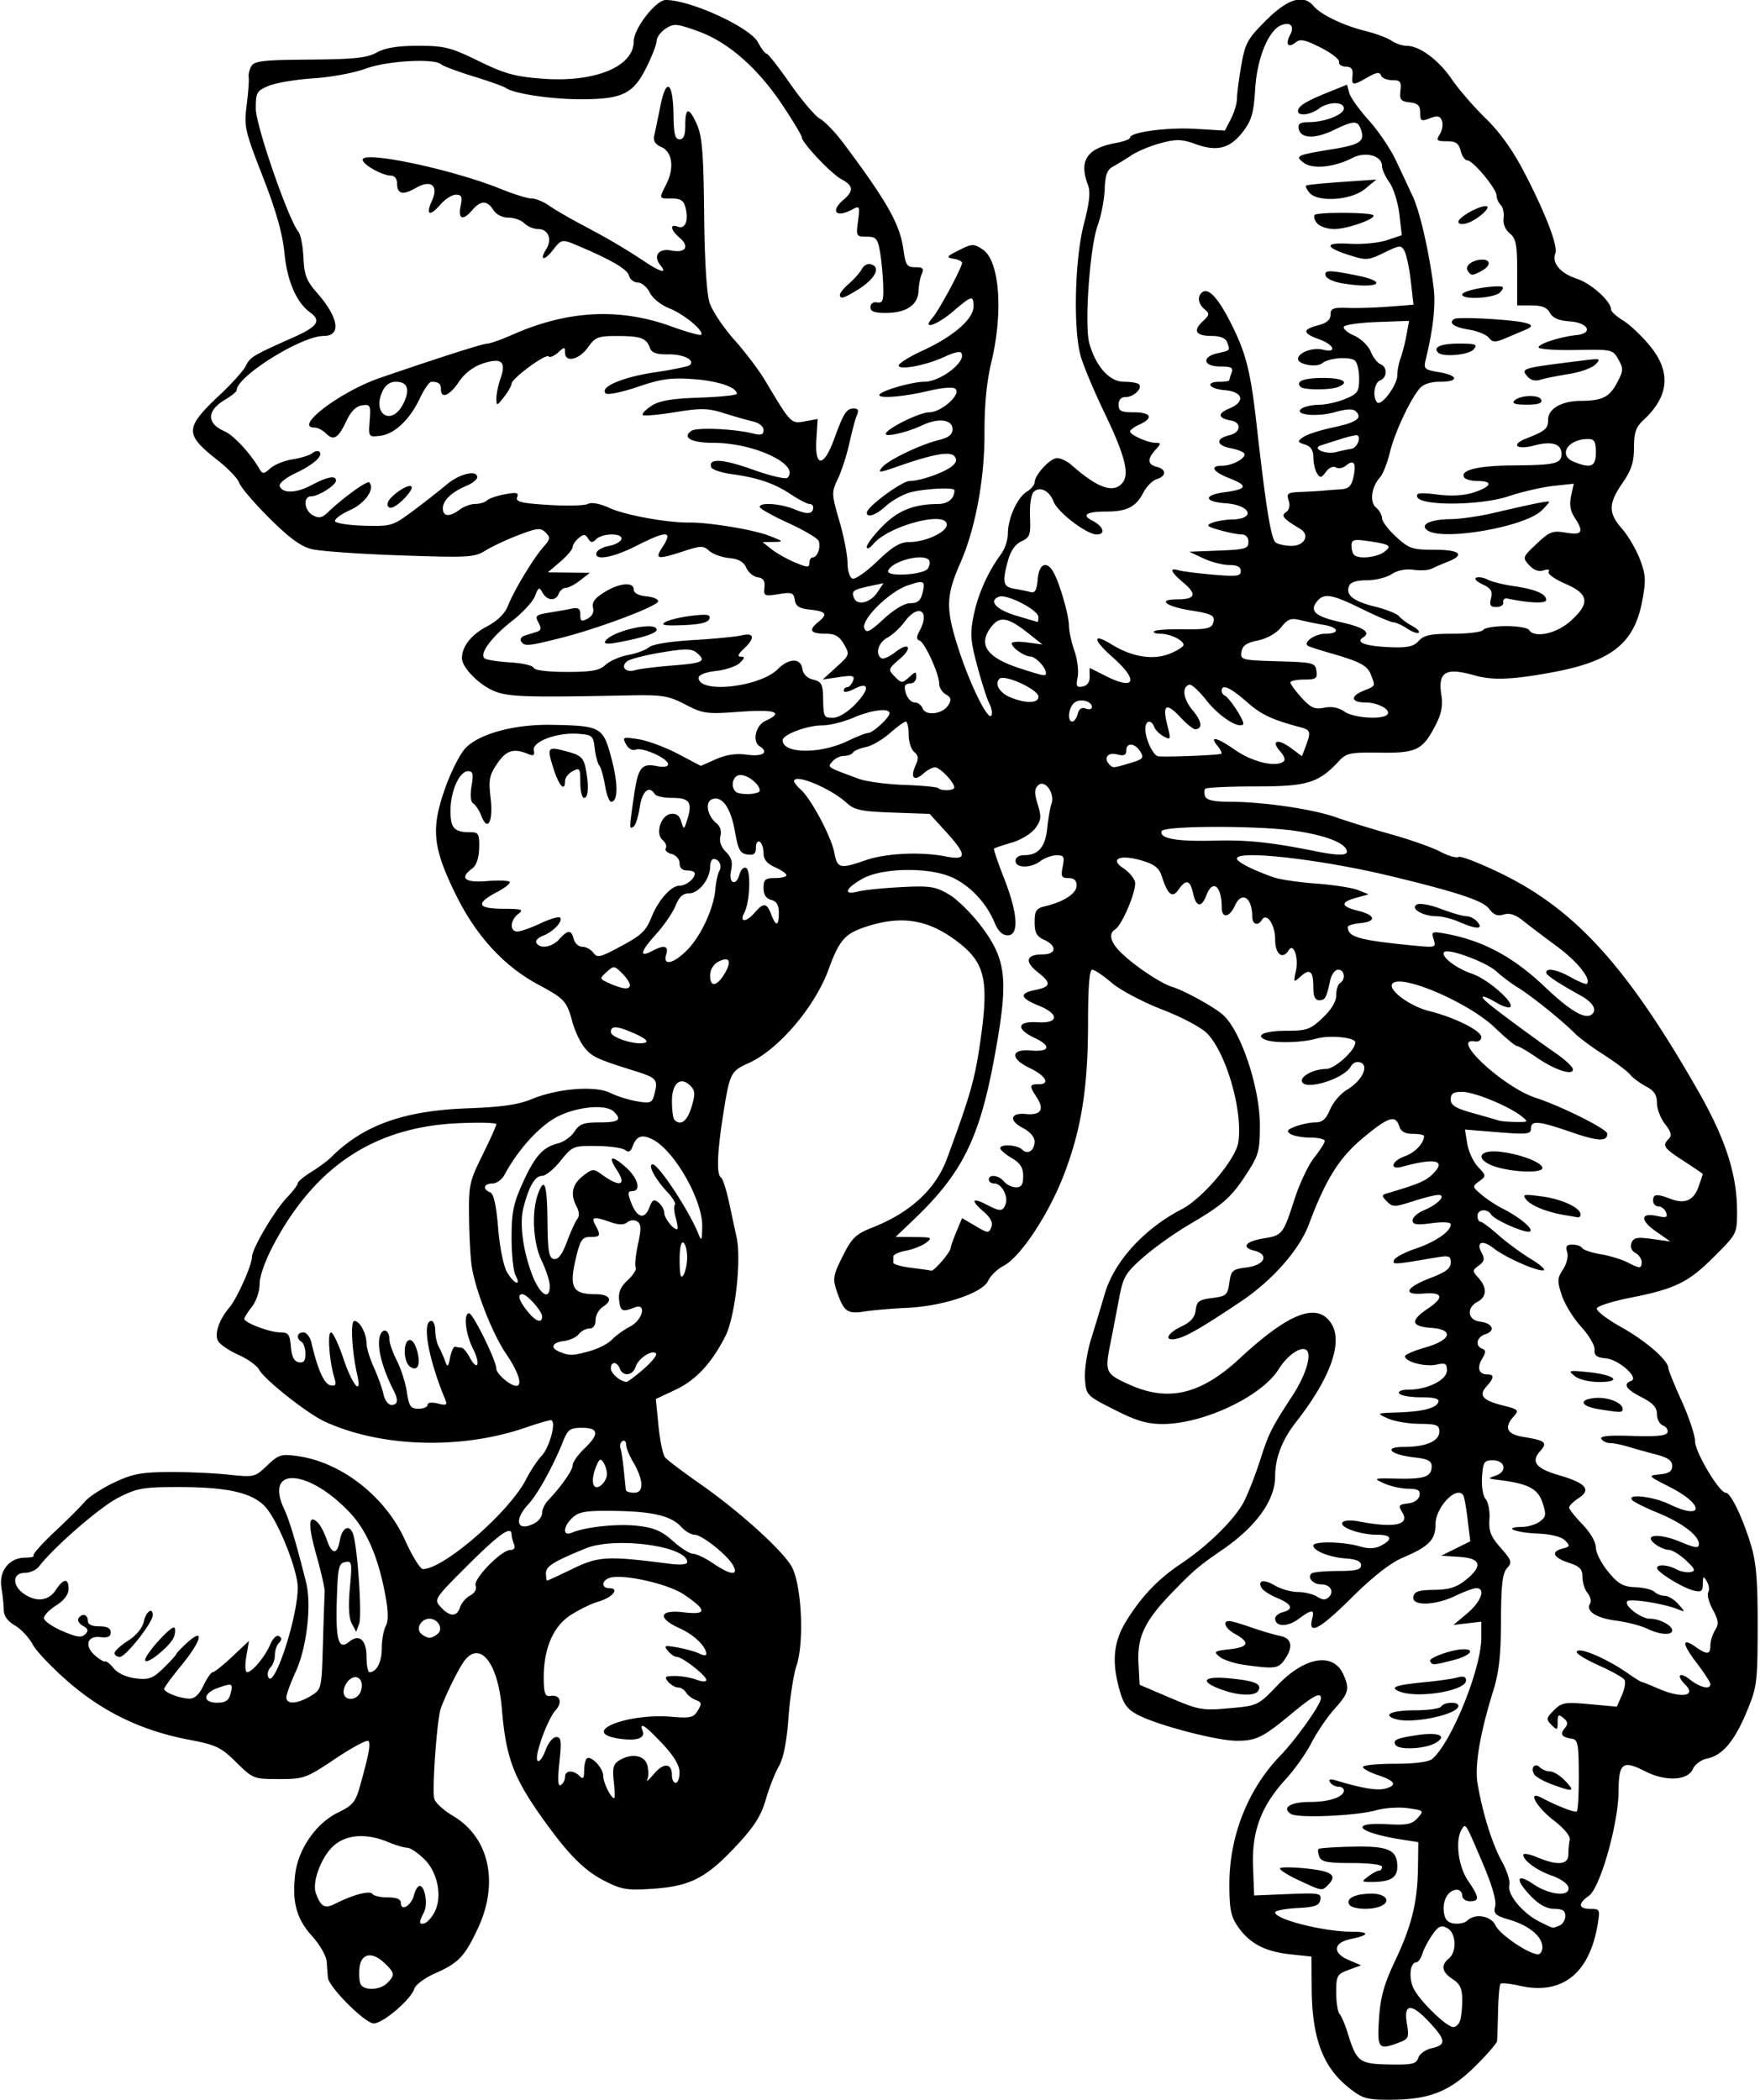 <?xml version="1.0"?>
<svg xmlns="http://www.w3.org/2000/svg" width="432.188" height="515.625" viewBox="0 0 432.188 515.625">
  <path d="M331.3 512.738c-6.432-5.095-9.09-12.117-9.198-24.3l-.07-7.97-5.246-.563c-6.185-.665-10.002-2.7-12.844-6.849-1.707-2.49-2.065-4.312-2.057-10.458.016-11.716 4.57-23.235 12.395-31.348 4.028-4.177 10.095-12.725 10.095-14.223 0-1.621-1.887-.631-7.184 3.77-7.101 5.902-8.746 6.709-13.614 6.675-4.764-.034-18.769-3.67-23.808-6.182-2.845-1.417-3.769-2.577-4.76-5.977-2.097-7.189-1.625-12.175 1.646-17.395 3.818-6.095 7.766-10.197 13.501-14.031 6.58-4.398 13.158-10.919 15.35-15.215 1.023-2.007 2.8-6.572 3.948-10.145 2.139-6.652 2.698-7.767 7.97-15.87 3.306-5.083 4.826-10.247 3.294-11.193-1.41-.872-4.633 1.41-6.719 4.757-4.179 6.706-18.5 13.467-28.524 13.467-3.813 0-6.449-.784-11.831-3.516-6.863-3.484-6.928-3.552-7.216-7.56-.16-2.223.522-6.653 1.516-9.843a788.9 788.9 0 003.349-11.072c2.32-7.936 9.67-15.999 18.947-20.783 5.04-2.6 13.165-12.192 13.825-16.323 1.204-7.527-2.828-21.756-7.582-26.755-1.407-1.48-6.11-3.99-11.08-5.917-4.796-1.858-10.313-4.78-12.404-6.57-2.071-1.773-4.226-3.224-4.789-3.224-.689 0-1.024 4.207-1.026 12.89-.005 16.066-1.638 26.35-5.96 37.534-3.785 9.792-10.672 20.17-14.805 22.307-1.513.782-3.214 2.439-3.78 3.682-1.364 2.993-11.158 6.244-19.983 6.632-3.61.16-8.273.56-10.365.89-4.263.675-5.115.036-6.863-5.15-.977-2.898-.816-3.798 1.505-8.427 2.28-4.548 3.181-5.413 7.362-7.067 9.278-3.67 15.486-9.416 18.243-16.885 5.517-14.943 6.754-19.19 7.996-27.469 2.439-16.244 1.541-20.516-5.427-25.83-7.119-5.43-13.615-6.514-22.278-3.716-5.36 1.73-6.702 3.251-9.41 10.658-3.32 9.084-12.28 19.588-19.477 22.833-4.54 2.047-4.74 2.45-6.367 12.743-1.458 9.23-1.652 14.687-.548 15.37.428.264 1.306 2.926 1.951 5.914l1.903 8.82c1.215 5.645-.38 19.613-2.775 24.308-3.41 6.683-7.247 10.783-12.314 13.156l-4.743 2.222.649 6.59c.357 3.623 1.089 7.119 1.626 7.766.538.648 4.404 3.57 8.592 6.493 9.382 6.547 19.814 15.93 22.376 20.125 2.522 4.128 3.293 18.6 1.304 24.5-.733 2.175-1.626 7.963-1.984 12.861-.43 5.879-1.227 9.902-2.344 11.837-.93 1.611-2.38 5.298-3.222 8.193-1.185 4.075-2.834 6.658-7.304 11.436-7.326 7.832-11.246 9.846-20.382 10.472-6.348.435-7.658.225-11.855-1.902-4.828-2.446-8.648-6.204-14.443-14.208-7.945-10.975-9.803-15.805-10.835-28.172-.91-10.92-5.153-16.56-8.99-11.953-1.325 1.592-4.61 8.143-5.994 11.953-.93 2.562-2.188 19.933-1.605 22.164.259.99 2.291 2.867 4.517 4.171 9.043 5.3 11.495 16.594 6.07 27.961-3.232 6.773-4.65 8.228-10.561 10.843-2.4 1.061-4.617 2.732-4.928 3.713-.84 2.645-7.694 8.492-9.955 8.492-2.137 0-11.03-8.885-11.26-11.25-.076-.773-.208-2.525-.294-3.892-.086-1.382-1.675-4.17-3.576-6.273-3.847-4.258-4.971-8.377-4.16-15.235.733-6.178 5.15-12.523 10.544-15.144 3.641-1.769 4.278-2.558 5.443-6.745 2.11-7.59 2.55-9.932 2.022-10.785-.272-.44-3.898 1.478-8.057 4.262-7.293 4.881-7.79 5.062-13.911 5.062-6.243 0-6.417-.068-10.53-4.123-3.764-3.711-4.926-4.265-11.639-5.545-11.376-2.17-20.794-6.658-29.319-13.97-4.035-3.462-8.095-7.702-9.022-9.423-.927-1.72-2.9-3.825-4.385-4.677-1.733-.995-2.703-2.32-2.71-3.703-.006-1.184-.264-3.687-.574-5.563-.679-4.104 1.935-7.371 5.897-7.371 1.375 0 2.27-.23 1.989-.511-.281-.281 2.06-2.918 5.202-5.86 3.142-2.941 6.476-6.27 7.408-7.398.932-1.128 4.11-3.206 7.063-4.617 4.488-2.144 6.678-2.577 13.338-2.637 4.383-.039 10.968.243 14.633.627 6.58.688 6.702.66 9.718-2.222 2.792-2.668 3.43-2.868 7.399-2.327 10.815 1.474 21.646 9.94 26.484 20.699 1.745 3.881 3.713 7.057 4.374 7.057 5.102.005 21.26-14.054 25.32-22.03 1.05-2.062 2.761-4.651 3.803-5.753 2.048-2.166 3.758-8.778 2.27-8.778-.492 0-3.28.82-6.194 1.823-15.889 5.467-35.577 4.864-49.37-1.512-4.24-1.96-14.742-10.266-16.035-12.682-.55-1.027-2.849-2.686-5.11-3.686-2.26-1-4.499-2.515-4.976-3.367-.968-1.73.194-5.205 2.75-8.232 1.89-2.238 5.559-10.439 5.559-12.427 0-2.017 5.523-11.39 8.621-14.632 1.446-1.513 2.629-3.075 2.629-3.473 0-.397 1.488-1.641 3.306-2.765s4.003-2.74 4.854-3.592c7.888-7.893 17.857-11.47 33.559-12.042 8.344-.303 12.407-.887 15.73-2.261 6.354-2.627 15.601-3.357 19.281-1.521 1.591.794 4.539 1.721 6.55 2.061 3.28.554 3.717.395 4.238-1.553 1.018-3.8.713-4.176-4.784-5.9-9.393-2.946-10.569-3.503-12.45-5.895-1.012-1.286-2.305-4.077-2.872-6.2-1.34-5.009-1.958-5.687-8.24-9.039-8.485-4.528-15.335-11.961-20.298-22.027-5.754-11.673-6.226-16.259-2.7-26.25 1.454-4.116 3.735-8.589 5.07-9.939 3.478-3.517 12.054-5.811 21.1-5.645 12.1.223 12.614.509 14.654 8.138 1.689 6.317 1.665 10.743-.058 10.743-.46 0-1.133-1.793-1.495-3.984-.361-2.192-.996-4.407-1.41-4.923-.414-.517-.919-2.415-1.122-4.22-.347-3.073-.602-3.296-4.063-3.551-5.157-.38-11.283 1.886-10.889 4.027.236 1.281-.083 1.492-1.406.933-3.529-1.49-5.349-.928-7.575 2.343-1.95 2.863-2.156 3.954-1.621 8.567.665 5.732-.747 8.33-2.303 4.237-.483-1.27-1.355-2.605-1.94-2.965-.678-.42-.838-1.973-.443-4.31.498-2.951.335-3.654-.848-3.654-2.138 0-4.325 4.903-4.325 9.697 0 4.368.89 5.303 5.05 5.303 1.831 0 2.071.467 1.986 3.86-.061 2.463-.673 4.28-1.691 5.024-3.247 2.374-1.872 3.559 3.601 3.105 2.858-.237 5.373-.144 5.59.206.216.35-1.138 1.444-3.01 2.43-5.417 2.852-5.024 4.12 1.287 4.155 4.748.026 5.252.194 3.828 1.275-2.014 1.528-2.158 4.32-.225 4.32.78 0 3.327-.898 5.662-1.995 2.334-1.098 4.499-1.74 4.81-1.43.84.84-1.647 3.499-4.171 4.458-1.213.461-1.944 1.261-1.624 1.778.953 1.543 3.813 1.067 5.626-.936 2.138-2.363 2.935-2.363 3.553 0 .27 1.031 1.221 1.875 2.115 1.875.894 0 2.101.651 2.683 1.447.935 1.278 1.605 1.158 5.729-1.027 6.225-3.3 7.072-4.074 8.655-7.92 1.682-4.087 4.764-7.5 6.772-7.5 1.603 0 3.774-1.726 3.774-3 0-.413-.844-.75-1.875-.75-1.211 0-1.875-.625-1.875-1.766 0-1.005-.848-1.987-1.97-2.28-1.082-.284-1.72-.918-1.416-1.41.304-.492-.034-1.381-.752-1.977-1.876-1.557-.493-6.081 1.97-6.444 1.33-.196 2.128.383 2.585 1.875.64 2.088.689 2.067 1.524-.654 1.254-4.09.483-5.157-3.731-5.157-2.048 0-3.985-.421-4.304-.937-1.385-2.241-3.1-.73-3.697 3.26-.347 2.308-1.027 4.442-1.513 4.742-1.076.665-1.075.613.096-7.493 1.03-7.126 1.833-8.15 5.773-7.362 1.574.315 2.623.12 2.623-.486 0-1.415-6.25-4.231-7.947-3.58-.83.318-1.805-.22-2.394-1.321-.94-1.755-.77-1.824 3.032-1.241 2.215.34 6.574 1.953 9.686 3.586l5.659 2.97 3.716-1.642c2.569-1.135 4.946-1.474 7.7-1.097 3.78.516 5.418-.59 3.048-2.055-1.902-1.175-1.006-5.165 1.406-6.264 4.632-2.11 2.464-2.874-6.328-2.229-8.143.597-8.958.488-13.36-1.788-4.27-2.208-5.565-2.407-14.53-2.226-25.676.515-29.443.363-32.994-1.34-3.616-1.732-7.32-5.678-7.32-7.798 0-2.865 2.252-5.745 6.076-7.774 2.684-1.424 4.48-3.18 5.237-5.124 1.455-3.731 6.242-11.667 8.723-14.46 1.662-1.873 1.724-2.295.513-3.506-1.21-1.211-1.996-1.143-6.51.566-2.822 1.068-6.494 2.78-8.16 3.804-2.846 1.75-4.105 1.825-21.093 1.24-9.937-.341-19.718-1.038-21.735-1.548-2.65-.669-5.544-2.8-10.42-7.677-3.712-3.713-7.015-7.586-7.34-8.607-.323-1.021-2.733-3.539-5.353-5.594-8.13-6.378-8.063-7.854.742-16.118 2.86-2.684 5.676-5.835 6.258-7.003 1.09-2.185 1.64-2.515 11.578-6.944 6.086-2.712 7.034-4.118 4.176-6.197-3.352-2.44-5.612-7.685-6.283-14.584-.463-4.759-2.057-10.376-5.32-18.743-4.403-11.294-4.619-12.255-3.95-17.579.389-3.097.61-6.162.491-6.81-.118-.649.17-1.868.642-2.71.725-1.296 2.914-1.546 14.34-1.633 10.934-.084 14.05-.414 16.483-1.744 2.117-1.158 5.11-1.641 10.17-1.641 6.451 0 7.933.373 14.811 3.73 6.4 3.123 8.946 3.83 15.651 4.342 12.891.985 22.461-2.935 22.461-9.201 0-3.112 5.448-10.121 7.867-10.121 6.09 0 20.753 6.737 22.651 10.409.773 1.494 1.71 2.733 2.084 2.753.374.02 3 3.365 5.835 7.433 2.836 4.067 6.125 7.928 7.308 8.58 1.183.653 3.715 3.276 5.625 5.828 10.945 14.625 13.998 20.047 14.87 26.409.507 3.7.86 4.213 2.894 4.213 1.857 0 2.173.326 1.594 1.64-.397.903-.759 2.783-.803 4.179-.108 3.39-2.965 5.365-7.816 5.401-2.98.022-3.984-.335-3.984-1.417 0-.859.668-1.336 1.64-1.172 1.398.234 1.617-.419 1.478-4.412-.09-2.578-.453-6.27-.806-8.203-.56-3.071-.974-3.516-3.263-3.516-2.528 0-2.602-.136-2.103-3.857.493-3.677.426-3.808-1.434-2.812-4.017 2.15-5.46.444-2.075-2.455 2.51-2.15 2.363-3.424-.581-4.999-2.52-1.348-9.731-8.993-9.731-10.315 0-.405-2.07-3.864-4.601-7.685-6.098-9.208-13.427-15.656-20.817-18.315-5.32-1.914-5.991-1.969-8.007-.648-1.21.793-2.2 2.128-2.2 2.967s-1.16 3.842-2.578 6.673c-3.207 6.404-5.909 7.696-16.096 7.696-7.258 0-16.447-1.388-18.357-2.774-.516-.374-4.102-1.654-7.969-2.844s-7.432-2.522-7.922-2.96c-1.714-1.533-13.4-.86-18.553 1.067-2.74 1.026-8.496 2.093-12.791 2.373-4.295.28-9.24 1.107-10.99 1.838-2.958 1.236-3.181 1.63-3.181 5.606 0 4.115 8.018 27.274 10.463 30.22.554.667 1.11 3.518 1.235 6.336.189 4.255.738 5.706 3.243 8.559C83.2 77.997 83.915 82.5 79.456 82.5c-5.44 0-21.317 9.905-21.329 13.306-.001.358-1.254 1.39-2.785 2.295-4.606 2.72-4.685 5.874-.197 7.81 2.23.962 6.435 5.52 8.642 9.364.674 1.174 1.045 1.135 2.602-.274.999-.904 3.45-1.895 5.448-2.202 1.997-.308 4.17-.983 4.826-1.5.657-.518 1.456-.68 1.775-.362.989.99-1.472 3.189-5.896 5.268-2.33 1.096-4.069 2.503-3.863 3.128.628 1.907 4.065 1.812 7.853-.218 3.835-2.055 5.968-2.448 5.968-1.098 0 1.131-4.284 3.858-6.06 3.858-2.086 0-1.776 3.504.414 4.676 1.444.773 2.233.625 3.576-.67 3.611-3.485 9.716-7.922 10.213-7.425 1.523 1.522-.907 5.093-4.602 6.763-2.205.997-3.906 2.234-3.778 2.75.127.515 3.332 1.02 7.121 1.123 6.695.18 7.032.08 11.956-3.575 2.786-2.068 6.531-5 8.322-6.514 3.17-2.68 7.526-3.72 7.526-1.795 0 .526-1.16 1.452-2.579 2.056-3.756 1.6-5.859 3.6-5.859 5.569 0 2.066 1.665 2.183 4.164.293 1-.757 2.71-1.376 3.796-1.376 1.088 0 2.378-.389 2.868-.865.49-.475 2.478-1.156 4.418-1.512 2.883-.53 3.43-.397 2.998.73-.432 1.125.98 1.47 7.718 1.891 4.535.283 8.889.17 9.674-.25.88-.47 2.91-.086 5.279 1 3.812 1.748 14.128 3.633 19.554 3.574 4.95-.053 15.817 1.745 19.687 3.258 3.548 1.388 3.604 1.469 1.046 1.508l-2.705.041 2.252 1.771c1.238.974 3.826 2.43 5.751 3.234 3.009 1.257 3.5 1.271 3.5.103 0-.747.377-1.358.837-1.358 1.126 0 2.03-2.517 1.448-4.032-.257-.671-3.619-2.66-7.47-4.419-3.851-1.759-7.002-3.53-7.002-3.936 0-1.212 5.159-.837 8.672.631 3.123 1.305 4.453 1.13 4.453-.588 0-.43-.431-.781-.958-.781-.527 0-2.565-1.064-4.53-2.364-4.117-2.724-8.077-4.073-14.592-4.97-2.536-.35-4.769-1.11-4.962-1.691-.748-2.255 2.834-2.044 10.237.602 4.245 1.517 8.061 2.416 8.48 1.998 3.206-3.207-8.147-8.575-18.135-8.575-5.435 0-7.853-1.318-5.426-2.958 1.32-.891 10.478-.491 15.12.661 2.004.498 2.578.307 2.578-.857 0-.864-1.09-1.75-2.578-2.094-1.418-.329-4.638-1.247-7.156-2.042-3.946-1.246-5.6-1.279-11.992-.24-4.077.661-7.644.973-7.925.691-.281-.28.665-1.283 2.103-2.227 1.97-1.292 4.879-1.795 11.8-2.037 5.052-.178 9.185-.604 9.185-.947 0-1.608-4.59-3.156-10.664-3.597-5.542-.402-7.876-.078-13.71 1.907-3.891 1.323-7.39 2.034-7.835 1.59-1.56-1.555 4.152-4.001 12.075-5.171 4.408-.651 8.288-1.457 8.621-1.79 1.263-1.264-1.607-2.673-5.337-2.621-2.817.039-4.037-.38-4.46-1.53-.912-2.473-2.204-2.958-7.923-2.974-4.856-.013-5.503.235-7.329 2.799-2.166 3.042-5.625 3.817-5.625 1.26 0-1.443-.12-1.442-1.717.003-.944.854-1.987 1.283-2.317.953-.73-.73-9.013 5.37-9.083 6.69-.027.515-.875 1.992-1.883 3.281-1.747 2.233-1.834 2.25-1.854.374-.012-1.083.453-3.33 1.033-4.993 1.436-4.119.216-5.126-4.376-3.612-2.326.767-4.438 2.385-5.849 4.481-2.293 3.408-4.42 4.31-4.422 1.875 0-1.406-.586-1.875-2.34-1.875-.513 0-1.795 1.836-2.85 4.08-2.467 5.247-6.256 8.8-9.81 9.199-2.78.311-2.81.267-2.507-3.744.285-3.781.157-4.038-1.872-3.75-1.435.204-2.728 1.482-3.795 3.753-2.027 4.315-3.168 5.037-5.026 3.178-.806-.806-2.069-1.466-2.805-1.466-5.352 0 6.244-8.831 16.008-12.19 14.352-4.939 25.292-8.435 26.392-8.435.664 0 3.434-.984 6.156-2.187 13.564-5.994 26.274-6.657 39.015-2.036 3.784 1.372 7.08 2.296 7.323 2.052.855-.855-4.205-5.067-7.778-6.474-2.069-.815-4.134-2.476-4.835-3.888-.672-1.357-1.994-2.467-2.937-2.467-.943 0-1.911-.751-2.151-1.67-.41-1.565-4.083-3.742-12.112-7.178-4.413-1.888-4.41-1.889-6.627.929-2.14 2.72-3.331 2.492-1.586-.303 1.505-2.41.49-4.903-1.995-4.903-1.084 0-2.604-.633-3.378-1.406-.773-.774-2.54-1.407-3.926-1.407-1.505 0-2.992-.755-3.69-1.875-1.487-2.379-3.12-2.379-5.157 0-2.327 2.718-3.542 2.324-2.89-.937.463-2.311.255-2.813-1.165-2.813-.95 0-2.693 1.123-3.872 2.496-2.56 2.98-3.587 2.472-2.008-.994 1.728-3.791-.209-5.308-4-3.132-3.195 1.834-4.564 1.462-4.564-1.237 0-1.019-.64-1.82-1.453-1.82-2.151 0-6.984-2.701-6.984-3.903 0-2.3 22.114 2.383 33.942 7.19 3.166 1.286 6.567 2.338 7.559 2.338.991 0 2.923.79 4.291 1.756 1.369.966 5.02 3.09 8.114 4.721 6.22 3.279 10.496 5.793 15.519 9.125 3.789 2.514 5.415 2.871 3.71.816-1.914-2.306-.481-4.278 2.653-3.651 3.472.694 4.571-.96 2.064-3.107-2.255-1.93-2.531-3.535-.473-2.745 1.8.69 2.704-1.46 1.922-4.573-.462-1.842-1.183-2.342-3.382-2.342-3.268 0-3.204.172-1.325-3.595 1.982-3.972 1.431-7.88-1.276-9.061-1.494-.652-2.018-1.51-1.719-2.813.237-1.031.928-4.346 1.534-7.366 1.417-7.052 3.092-5.786 3.197 2.416.059 4.575.39 5.888 1.482 5.888 1 0 1.406-1.016 1.406-3.516 0-4.467.966-4.467 2.916 0 1.223 2.803 1.57 7.221 1.715 21.797.115 11.64.608 19.588 1.357 21.877.647 1.978 3.36 6.046 6.032 9.04 2.67 2.994 6.076 7.493 7.568 9.998 6.342 10.648 6.378 10.685 9.788 10.052l3.125-.58-.313 5.04c-.432 6.956 1.817 6.896 4.37-.116 2.347-6.44 3.031-7.498 4.848-7.498 1.026 0 1.244.48.745 1.64-.389.902-1.223 3.992-1.853 6.867-.631 2.874-1.894 6.798-2.806 8.72-1.608 3.39-1.597 3.706.347 10.397 1.103 3.796 2.005 8.427 2.005 10.293 0 1.896.53 3.595 1.204 3.853.662.254 3.403-1.657 6.09-4.248 3.681-3.547 5.59-4.71 7.733-4.71 4.075 0 9.348-2.42 9.348-4.29 0-3.495-14.213.238-18.016 4.732-.885 1.046-1.623 1.391-1.64.768-.018-.624 1.69-2.891 3.795-5.038 3.845-3.923 7.692-5.48 13.651-5.525 2.524-.019 4.085-1.31 4.085-3.38 0-.832-8.316-.339-11.344.673-1.753.586-4.265 2.062-5.582 3.281-2.328 2.154-4.698 2.938-4.577 1.513.128-1.502 8.616-7.735 10.551-7.748 2.677-.019 8.453-2.051 10.386-3.655 1.074-.891 1.243-1.609.572-2.417-1.072-1.293-5.239-.541-13.985 2.521-4.505 1.578-4.928 1.602-3.778.217 1.519-1.83 9.32-5.585 14.007-6.742 2.341-.578 3.281-1.33 3.281-2.626 0-2.422-3.46-2.858-7.494-.943-3.509 1.665-8.912 2.936-8.912 2.097 0-1.188 8.285-5.313 10.672-5.313 2.963 0 7.869-4.334 6.479-5.724-.564-.564-3.105-.37-6.912.527-6.553 1.545-13.026 1.917-11.598.668 1.23-1.078 8.13-2.97 10.843-2.975 4.165-.006 10.8-5.338 8.947-7.19-.303-.303-1.955.115-3.671.929-4.406 2.09-10.907 3.44-11.55 2.398-.292-.471 2.347-2.176 5.864-3.79 7.507-3.442 12.489-7.754 12.489-10.808 0-2.845-.42-2.75-4.942 1.121-4.115 3.523-7.9 4.733-5.13 1.64 1.54-1.719 7.259-12.356 7.259-13.502 0-.365-.95-.82-2.11-1.013-1.882-.312-1.738-.536 1.349-2.086 3.234-1.625 3.61-1.637 5.815-.192 4.162 2.727 5.119 15.33 2.111 27.81-1.124 4.666-1.682 10.5-1.657 17.343.04 11.244-2.235 23.444-5.945 31.875-3.553 8.075-3.614 11.258-.406 21.148 2.96 9.125 7.453 18.084 8.099 16.147.201-.603-.065-1.9-.59-2.883-.526-.983-1.837-5.072-2.913-9.089-1.702-6.35-1.817-7.987-.884-12.562 1.06-5.195 3.502-10.641 6.726-14.997.91-1.23 1.655-3.458 1.655-4.952 0-3.757 2.288-8.875 4.618-10.33 1.07-.668 1.945-1.688 1.945-2.268 0-1.842 3.821-5.995 5.516-5.995.896 0 2.464.738 3.483 1.64 6.452 5.715 10.367 7.1 12.57 4.446 1.806-2.177.62-6.76-4.524-17.462-2.568-5.345-5.17-11.583-5.78-13.864-1.812-6.755-1.374-23.783.827-32.206 1.4-5.353 1.665-7.922 1-9.67-2.262-5.95-.253-8.969 6.83-10.263 1.933-.353 3.515-.945 3.515-1.314 0-1.356 9.104-2.58 16.097-2.163l7.19.428 1.482-2.864c.814-1.576 1.481-3.8 1.481-4.944 0-1.144.476-4.814 1.058-8.157.96-5.512 1.525-6.543 6.074-11.092 5.34-5.34 9.208-6.513 11.675-3.54 1.741 2.098 7.365 4.809 12.708 6.125 2.518.621 5.41 1.696 6.428 2.39 1.017.693 2.705 1.262 3.75 1.264 3.162.005 7.854 3.483 11.058 8.196 1.667 2.45 5.412 6.777 8.322 9.613 3.545 3.454 6.7 7.877 9.557 13.399 5.25 10.146 8.247 17.992 7.558 19.787-.9 2.343 1.242 4.866 5.251 6.19 3.584 1.182 8.436 5.545 8.436 7.584 0 .484 1.315 1.68 2.923 2.657 1.607.978 4.56 3.76 6.562 6.182 5.28 6.39 4.812 12.363-1.427 18.192-1.978 1.848-2.433 3.13-2.433 6.862 0 3.566-.627 5.502-2.812 8.678-3.51 5.101-3.534 7.369-.116 11.262 1.484 1.69 3.451 5.045 4.372 7.456 1.45 3.797 1.53 5.16.6 10.168-1.958 10.521-7.52 14.94-22.2 17.637-9.83 1.805-14.58 1.988-19 .73-7.136-2.031-9.054-.87-8.131 4.92.384 2.409 0 4.49-1.297 7.03-3.273 6.414-4.72 7.151-13.793 7.027-7.321-.1-8.236.09-10.102 2.097-4.988 5.363-7.732 6.197-20.412 6.2-6.488.002-12.049.256-12.357.564-.308.309-.333 1.152-.056 1.875.35.914 2.125 1.315 5.82 1.315 8.249 0 20.584 1.793 26.315 3.825 2.86 1.014 8.997 2.908 13.638 4.21 4.64 1.3 10.03 3.208 11.976 4.238 1.946 1.03 3.96 1.611 4.475 1.293.515-.319 5.251 1.523 10.524 4.093 18.255 8.897 30.995 22.99 48.442 53.591 6.614 11.6 9.426 20.352 9.426 29.334 0 5.471-.032 5.536-5.578 11.082-6.383 6.383-9.569 7.949-20.606 10.13-4.347.858-8.062 2.037-8.256 2.62-.194.582 2.519 2.662 6.028 4.622 6.02 3.361 11.537 8.162 11.537 10.037 0 .465 1.477 4.116 3.282 8.113 1.804 3.996 3.281 8.436 3.281 9.864 0 2.648 5.953 12.636 7.531 12.636 1.203 0 4.085 5.94 6.14 12.656 1.359 4.442 1.716 8.679 1.699 20.156-.021 13.716-.168 14.884-2.619 20.808-3.028 7.319-6.013 10.891-9.722 11.633-1.477.295-3.048 1.43-3.544 2.56-1.267 2.887-6.683 3.17-11.698.611-5.569-2.84-6.53-2.123-6.572 4.905-.047 7.975-4.518 23.712-7.287 25.651-2.743 1.921-2.593 3.207.373 3.207 2.326 0 2.399.161 1.77 3.889-2.041 12.076-8.79 17.351-19.17 14.985-2.307-.526-4.408-.742-4.67-.48-.261.261-.534 3.296-.607 6.744-.072 3.447-.185 6.741-.252 7.32-.067.578-2.548 3.433-5.513 6.344-6.269 6.156-11.231 8.073-20.9 8.073-5.581 0-6.66-.314-9.908-2.887zm16.976-7.41c.307-.968 1.805-2.034 3.329-2.369 3.568-.783 3.462-2.004-.55-6.318-4.46-4.799-6.423-4.72-5.588.226.582 3.445.435 3.818-1.853 4.688-5.141 1.955-5.464 1.575-4.978-5.852.348-5.321 1.214-8.425 3.99-14.297 4.071-8.609 5.465-14.347 5.577-22.953l.078-6.078-4.219-.67c-10.798-1.718-13.042-4.28-3.266-3.732 4.67.262 5.927 0 7.309-1.528 1.63-1.802 1.577-1.857-2.359-2.415-2.215-.313-5.715-.088-7.777.5-4.859 1.386-19.31 2.012-20.98.908-2.328-1.538-.094-2.938 4.69-2.938 4.776 0 8.321-1.212 8.321-2.845 0-.498-.608-.905-1.351-.905s-1.653-.488-2.022-1.085c-.475-.77-.013-.887 1.586-.405 6.12 1.845 9.89 2.48 11.834 1.991 3.161-.793 2.614-1.92-1.61-3.313-2.062-.681-3.75-1.592-3.75-2.026 0-.433 3.506-.787 7.79-.787 4.857 0 8.318-.441 9.194-1.172 4.676-3.9 12.079-22.147 12.079-29.772v-3.949l-3.425.4-3.425.4 3.425-2.875c3.39-2.847 4.57-6.157 2.195-6.157-.677 0-2.977.844-5.111 1.875-5.037 2.433-10.806 2.564-10.351.234.253-1.297 1.317-1.65 5.085-1.688 3.595-.036 5.478-.611 7.666-2.343 4.422-3.502 3.94-5.415-1.45-5.761l-4.453-.286 3.567-1.771 3.567-1.772-.637-5.26c-.35-2.892-.82-5.576-1.044-5.962-1.544-2.668-6.859 2.816-6.859 7.077 0 3.787-1.62 5.443-7.969 8.139-3.145 1.336-7.353 4.635-12.792 10.027-7.699 7.635-10.6 9.157-9.51 4.99.624-2.386-.085-2.36-3.45.127-2.667 1.972-5.654 1.875-5.654-.184 0-.58.844-1.276 1.875-1.545 2.754-.72 2.294-1.947-1.292-3.445-1.742-.728-3.471-1.816-3.844-2.419-1.211-1.96.443-2.315 3.2-.687 1.482.875 4.006 1.591 5.609 1.591 1.603 0 3.742.517 4.754 1.149 1.374.858 2.108.879 2.905.082 1.383-1.383.297-3.105-1.957-3.105-1.93 0-3.379-1.622-2.36-2.64.351-.352 3.241-.64 6.422-.64 4.514-.002 5.782-.31 5.782-1.408 0-.972-1.157-1.486-3.75-1.666-3.962-.274-7.969-1.873-7.969-3.18 0-1.087 7.311-.974 11.256.175 2.36.687 3.865.642 5.385-.159 3.02-1.592 2.603-2.67-1.032-2.67-4.097 0-9.203-1.801-8.47-2.988.335-.541 2.002-.658 3.984-.28 8.858 1.689 12.657.884 10.703-2.269-1.02-1.647-.871-1.875 1.398-2.138 1.524-.176 2.666-.95 2.852-1.934.245-1.29-.355-1.65-2.804-1.683-1.714-.024-4.381-.62-5.928-1.327-2.705-1.235-2.58-1.279 3.281-1.155 6.704.142 8.438-.482 8.438-3.034 0-1.322-.954-1.806-4.3-2.183-5.87-.661-7.735-2.571-2.512-2.571 5.386 0 8.687-1.417 8.687-3.727 0-1.66-.62-1.904-4.922-1.94-2.707-.024-6.188-.623-7.735-1.33-2.81-1.288-2.81-1.289 2.344-1.458 6.257-.206 9.577-1.058 10.087-2.587.267-.802-1.034-1.146-4.329-1.146-2.59 0-4.97-.422-5.29-.937-.338-.548.626-.938 2.32-.938 4.624 0 9.4-2.395 9.4-4.714 0-1.704-.39-1.912-2.65-1.415-2.713.595-7.663-.737-7.663-2.063 0-.406 2.21-1.368 4.91-2.136 6.505-1.852 7.29-4.431 1.476-4.85-4.907-.353-5.152-1.758-.816-4.68 4.146-2.794 3.78-4.129-1.025-3.74-5.29.43-4.372-1.507 1.833-3.864 3.626-1.378 4.872-2.33 4.872-3.724 0-1.644-.428-1.8-3.516-1.278-10.69 1.807-10.799 1.814-10.413.656.211-.633 2.589-1.897 5.284-2.81 4.899-1.658 8.645-4.24 8.645-5.96 0-.554-1.846-.669-4.688-.292-3.706.492-4.687.345-4.687-.703 0-.728 1.252-1.843 2.781-2.477 3.445-1.427 5.64-3.762 3.535-3.762-.777 0-3.59.703-6.253 1.562-4.473 1.445-4.954 1.448-6.367.035-1.276-1.276-1.308-1.594-.19-1.921 7.552-2.216 9.52-3.017 11.157-4.543 3.882-3.616 1.211-4.374-7.241-2.056-3.235.887-2.586-1.447.723-2.6 2.445-.852 4.667-3.208 4.667-4.947 0-.292-1.237-.53-2.749-.53-1.926 0-2.927-.562-3.344-1.876-.91-2.866-2.676-2.297-8.864 2.853-5.874 4.887-9.163 10.136-13.326 21.262-2.325 6.215-8.942 13.732-16.629 18.89-9.126 6.125-13.233 8.527-15.585 9.118-3.467.87-2.837-1.162.912-2.94 2.304-1.094 3.31-2.246 3.515-4.03.249-2.144.818-2.562 4.04-2.965 3.454-.432 3.786-.727 4.218-3.75.432-3.02.766-3.318 4.21-3.75 4.495-.563 5.693-3.179 1.892-4.133-3.28-.823-2.123-2.294 2.372-3.013 4.525-.723 4.77-1.038 7.54-9.641 1.23-3.82 3.404-8.413 4.83-10.207 1.426-1.795 2.593-3.628 2.593-4.072 0-.445-1.582-.815-3.515-.823-1.934-.007-4.134-.406-4.89-.884-1.1-.696-.855-1.067 1.233-1.86 1.434-.546 3.629-.992 4.877-.992 1.694 0 2.607-.806 3.596-3.173.73-1.746 2.598-3.925 4.152-4.843 3.653-2.158 5.497-5.86 3.332-6.692-.91-.349-1.864.039-2.385.97-1.81 3.234-12.025 6.172-12.025 3.458 0-1.298 3.235-2.845 5.95-2.845 2.138 0 7.175-4.57 7.175-6.512 0-1.245-6.342-1.858-9.588-.927-3.46.992-10.145 1.16-12.36.31-2.902-1.114-.35-2.246 5.062-2.246 4.96 0 5.833-.311 8.851-3.158 2.153-2.03 3.348-4.018 3.348-5.57 0-1.326.422-2.672.937-2.99 1.44-.89 1.112-3.282-.45-3.282-.764 0-1.643 1.16-1.954 2.578-.968 4.42-1.246 4.922-2.722 4.922-1.002 0-1.436-.944-1.436-3.125 0-4.042-.82-4.768-3.088-2.736-1.788 1.602-1.818 1.568-1.181-1.369.697-3.216-.591-6.953-1.75-5.078-1.517 2.455-3.356 1.043-3.356-2.577 0-3.68-2.07-6.764-3.253-4.848-.988 1.599-2.372 1.123-2.372-.815 0-4.681-2.592-6.345-4.23-2.716-1.352 2.991-3.27 3.255-3.27.45 0-5.261-2.212-7.012-3.75-2.967-1.197 3.147-2.529 2.956-3.281-.469-.723-3.289-1.724-3.546-3.565-.917-1.53 2.184-2.632 1.318-4.092-3.213-.687-2.13-1.771-2.987-4.984-3.935-5.26-1.553-7.982-.398-4.477 1.899 1.315.861 2.6 2.364 2.855 3.34.495 1.894-3.132 10.605-4.86 11.673-1.675 1.035-1.195 3.093 1.302 5.591 3.191 3.191 9.819 7.651 12.664 8.523 3.06.937 10.31 4.931 12.518 6.896 4.37 3.888 9.045 17.878 9.045 27.07 0 6.256-.3 7.377-3.154 11.79-3.854 5.96-5.794 7.684-14.19 12.617-3.61 2.121-8.715 5.76-11.346 8.088-4.343 3.841-4.886 4.776-5.895 10.139-.612 3.25-1.518 7.944-2.014 10.432-1.52 7.633-1.397 7.93 4.366 10.567 9.693 4.433 17.688 2.563 27.338-6.395 12.018-11.156 18.966-13.823 22.39-8.597 3.012 4.596-.128 13.44-8.62 24.276-3.408 4.349-5.125 8.805-5.125 13.302 0 5.92-4.676 12.396-13.125 18.176-5.565 3.808-6.867 4.915-12.037 10.24-6.876 7.083-8.748 10.993-8.399 17.542l.28 5.251 7.493 3.194c7.046 3.003 7.914 3.156 14.532 2.565 7.01-.627 7.056-.649 11.887-5.693 6.653-6.947 13.61-8.107 16.083-2.68 1.644 3.606 1.397 4.593-2.137 8.546-1.78 1.99-4.322 5.729-5.65 8.307-1.328 2.578-4.158 6.586-6.288 8.906-6.055 6.593-8.395 12.812-8.067 21.44l.272 7.154 8.293-.344c7.684-.318 8.268-.215 7.96 1.407-.272 1.424-1.335 1.802-5.715 2.03-2.96.155-5.382.631-5.382 1.059 0 1.74 12.014 4.754 18.952 4.754 4.383 0 4.2.85-.383 1.787-4.268.872-4.558 3.41-.585 5.118l3.11 1.336-3.047 1.128c-2.846 1.052-3.047 1.418-3.047 5.535 0 2.425.37 4.81.824 5.3.454.489 1.344 2.577 1.98 4.64 2.194 7.121 2.84 7.612 10.183 7.748 5.701.106 6.682-.118 7.164-1.638zm-16.935-37.62c-.935-1.515 1.42-2.677 5.456-2.694 3.66-.015 4.976 2.037 2.033 3.167-2.415.926-6.794.65-7.489-.473zm-12.493-6.018c-2.782-1.295-4.805-2.608-4.495-2.918.309-.309 3.323-.266 6.698.095 6.13.656 7.396 1.686 5.011 4.07-1.466 1.467-1.335 1.489-7.214-1.247zm17.19-.939c1.001-.757 2.162-1.376 2.579-1.376.417 0 .758-.422.758-.937 0-.546-3.092-.938-7.4-.938-5.999 0-7.511-.292-7.99-1.54-.326-.848-.418-1.714-.207-1.926.212-.211 3.96-.462 8.33-.556 8.905-.192 11.017.76 11.017 4.965 0 2.728-1.788 3.737-6.562 3.702-2.263-.017-2.281-.065-.524-1.394zm6.658-32.249c-.749-1.212.224-1.656 5.284-2.413 5.376-.805 7.62.202 4.412 1.98-2.586 1.434-8.903 1.716-9.696.433zm.195-6.309c-3.648-1.013-1.282-2.193 4.397-2.193 3.322 0 6.3-.422 6.618-.938.698-1.129 4.219-1.26 4.219-.158 0 2.064-11.055 4.45-15.234 3.29zm-42.834-7.25c-5.66-2.046-4.672-3.438 1.976-2.785 6.235.613 7.969 1.382 6.924 3.073-.815 1.317-4.814 1.188-8.9-.289zm43.537.404c-2.474-1.017-.87-1.577 6.562-2.292 3.094-.297 6.574-.804 7.735-1.126 1.466-.407 2.109-.183 2.109.736 0 2.558-11.956 4.512-16.406 2.682zm-38.097-6.52c-2.39-.334-5.098-1.227-6.015-1.983-1.53-1.26-1.324-1.414 2.471-1.844 4.693-.531 5.094-1.663 1.328-3.75-2.563-1.42-3.27-3.41-1.117-3.142.615.077 3.016.803 5.336 1.613 2.32.811 5.379 1.706 6.797 1.988 2.953.589 3.354 2.703 1.119 5.895-1.51 2.156-2.445 2.271-9.919 1.224zm45.683-.875c-.504-.815 5.452-2.952 8.226-2.952 3.064 0 1.428 1.679-2.634 2.701-4.993 1.258-4.97 1.257-5.592.25zm7.313 88.378c.313-.816.57-3.127.57-5.135 0-2.86-.508-3.984-2.344-5.187-2.671-1.75-2.973-3.381-.938-5.07 2.039-1.692 1.789-6.292-.405-7.467-1.494-.8-2.13-.517-3.627 1.608-.999 1.417-2.11 3.526-2.47 4.687-.36 1.16-1.02 2.109-1.467 2.109-1.499 0-1.943 3.51-.786 6.22 1.232 2.886 8.061 9.612 9.827 9.678.59.022 1.327-.628 1.64-1.443zM95.09 486.964c1.96-1.96 1.873-2.512-.787-5.01-2.958-2.78-5.618-2.258-6.013 1.18-.167 1.457-.075 3.247.205 3.976.683 1.779 4.761 1.688 6.595-.146zm283.661-8.802c0-2.592-3.244-5.306-8.034-6.72-3.566-1.053-4.023-1.48-3.558-3.33.335-1.335-.768-5.177-2.97-10.352-4.379-10.285-4.26-10.091-5.228-8.563-1.666 2.628-.895 9.069 1.509 12.61 2.834 4.177 2.916 5.068.469 5.068-1.042 0-1.875-.625-1.875-1.406 0-.774-.582-1.406-1.292-1.406-2.058 0-3.557 2.475-3.23 5.333.224 1.947.882 2.717 2.52 2.949 1.22.173 2.675-.144 3.235-.703 1.883-1.883 5.89-1.184 6.984 1.218.976 2.143 7.857 6.85 10.298 7.046.645.052 1.172-.733 1.172-1.744zm4.142-5.294c.816-.313 1.483-1.367 1.483-2.343 0-1.33-.676-1.775-2.701-1.775-1.801 0-3.676-.997-5.625-2.99-4.076-4.17-3.789-5.978.488-3.075 4.014 2.723 9.082 3.176 8.61.768-.167-.851-1.963-2.122-3.991-2.823-3.77-1.305-7.094-3.723-7.094-5.163 0-.443 1.529-.166 3.396.614 5.04 2.106 7.653 1.87 7.67-.69.009-1.16.16-2.783.334-3.607.191-.896-1.372-2.795-3.895-4.732-4.3-3.3-6.623-7.48-3.131-5.632 3.76 1.99 8.236 3.743 8.748 3.426.297-.184.525-4.227.506-8.984-.03-7.672-.23-8.68-1.76-8.905-2.45-.36-2.923-1.09-1.677-2.591.833-1.004.756-1.576-.335-2.481-1.197-.994-1.418-.835-1.418 1.014 0 2.012-.123 2.068-1.507.684s-1.336-1.678.588-3.601c1.911-1.911 2.676-2.041 8.772-1.49l6.678.605 1.241-2.808c.682-1.544.967-3.25.633-3.79-.334-.541-3.107-2.099-6.162-3.462-3.056-1.363-5.555-2.858-5.555-3.321 0-1.565 7.232 1.446 12.656 5.268 1.547 1.09 3.023 2.008 3.281 2.04.258.032 2.102.771 4.099 1.642 5.576 2.433 9.46 1.884 6.638-.938-2.34-2.34-1.487-3.337 1.108-1.296 2.54 1.997 5.03 2.562 5.03 1.14 0-.441-1.518-2.79-3.373-5.22-3.613-4.732-3.708-6.353-.229-3.916 2.824 1.977 3.602 1.894 3.602-.386 0-1.038.52-2.721 1.156-3.74.953-1.525.852-2.417-.573-5.063-.951-1.767-1.449-3.667-1.106-4.222.344-.556.193-1.752-.335-2.658-.85-1.46-.963-1.397-.988.563-.025 1.87-.38 2.122-2.311 1.638-2.688-.675-8.871-4.477-8.928-5.49-.058-1.024 2.603-.86 4.758.294 1.025.548 2.579.85 3.454.672 1.317-.268 1.123-.764-1.123-2.871-1.494-1.402-3.392-2.561-4.219-2.578-.827-.016-2.307-.637-3.288-1.38-3.16-2.392.798-2.805 6.034-.63 3.805 1.582 4.657 1.687 4.657.576 0-2.084-4.168-5.25-10.077-7.653-2.936-1.195-5.75-2.585-6.255-3.09-1.697-1.697 5.032-.986 9.053.957 8.477 4.096 8.71.159.246-4.153-5.561-2.832-5.59-2.867-2.577-3.165 2.26-.223 3.047-.76 3.047-2.079 0-1.304-1.062-2.054-3.984-2.813-2.192-.57-5.28-1.43-6.864-1.913-1.583-.482-3.562-.877-4.398-.877-.835 0-1.802-.46-2.15-1.02-.44-.715 1.845-.936 7.613-.737 5.848.203 8.353-.045 8.622-.853.209-.627-.288-1.395-1.105-1.709-.816-.313-1.484-1.57-1.484-2.793 0-1.652-.966-2.718-3.75-4.138-3.827-1.952-4.67-3.265-2.578-4.012 2.047-.73-2.994-5.234-6.21-5.547-2.264-.22-2.893-.705-2.766-2.13.09-1.016-1.395-3.547-3.3-5.626-1.905-2.078-4.044-5.552-4.754-7.72-1.147-3.508-1.114-4.21.303-6.371.91-1.39 1.343-3.213 1.01-4.262-.445-1.403-.14-1.832 1.302-1.832 1.035 0 2.12.385 2.411.856.291.47 2.32 1.153 4.509 1.517 2.188.364 5.118 1.244 6.51 1.957 3.177 1.625 3.563 1.618 3.563-.065 0-.748-.698-1.75-1.551-2.227-.964-.54-1.321-1.467-.945-2.45.501-1.304 1.385-1.473 5.067-.965l4.46.615-3.54-2.482c-3.964-2.779-3.789-4.676.347-3.768 2.23.49 2.62.33 2.155-.882-.313-.815-1.156-1.481-1.875-1.481-.718 0-1.305-.633-1.305-1.406 0-1.657.858-1.747 4.281-.445 3.53 1.342 5.703.39 6.89-3.015.559-1.602 1.016-2.99 1.016-3.085 0-.094-2.11-1.538-4.687-3.208-4.952-3.209-5.324-3.768-3.63-5.462.786-.785.545-1.71-.937-3.595-1.098-1.395-1.996-3.735-1.996-5.199 0-1.972-.686-3.016-2.646-4.03-1.456-.753-3.23-2.072-3.944-2.932-.714-.86-3.636-3.055-6.494-4.879-2.859-1.823-6.071-4.206-7.14-5.295-2.935-2.993-10.729-9.259-13.95-11.216-1.572-.955-3.912-2.713-5.201-3.906-2.491-2.306-11.853-5.787-12.859-4.78-.984.984 2.884 3.997 6.83 5.318 3.783 1.267 10.468 7.071 9.388 8.151-.332.332-1.816-.112-3.298-.987-3.494-2.064-4.62-2.038-2.178.05 2.188 1.87 10.976 8.362 16.883 12.473 2.191 1.525 3.984 3.237 3.984 3.806 0 1.61-4.472.13-8.985-2.974-2.205-1.518-4.342-2.759-4.748-2.759-.407 0-2.862-2.04-5.456-4.533-6.52-6.266-23.488-13.467-25.202-10.695-.948 1.536 4.384 5.447 9.006 6.606 6.357 1.594 12.885 4.848 12.885 6.423 0 .739-.695 1.22-1.543 1.068-6.372-1.137 6.93 11.23 14.88 13.836 6.44 2.11 17.6 7.7 17.6 8.814 0 1.994-2.256 1.9-8.83-.37-8.12-2.802-9.92-2.959-9.92-.864 0 1.354-.955 1.458-8.1.878l-8.102-.657.564 3.475c.31 1.911 1.501 4.473 2.646 5.692 2.034 2.165 2.041 2.246.291 3.525-1.738 1.271-1.723 1.367.534 3.278 1.278 1.083 3.59 2.61 5.136 3.392 4.102 2.076 7.565 4.911 6.861 5.615-.747.747-8.71-2.674-9.608-4.127-.946-1.532-3.346-1.272-3.346.363 0 .773.32 1.406.713 1.406.392 0 2.396 1.492 4.453 3.315 2.057 1.823 5.604 4.436 7.882 5.807 2.278 1.37 3.715 2.634 3.193 2.808-1.3.434-9.345-3.094-12.23-5.363-2.795-2.199-4.438-1.615-3.002 1.067.811 1.516.674 2.143-.689 3.14-1.617 1.182-1.621 1.333-.074 3.043 2.155 2.381 2.06 4.636-.246 5.87-2.807 1.503-2.418 4.5.63 4.86 3.1.367 3.896 2.268 1.296 3.093-2.125.674-2.596 2.899-.755 3.566.933.337.926.84-.031 2.46-1.332 2.252-.813 3.834 1.259 3.834 1.752 0 1.708.863-.148 2.914-2.038 2.253-1.033 3.456 3.934 4.707 3.872.975 4.087 1.182 2.757 2.651-2.543 2.81-1.763 4.437 2.452 5.111 5.25.84 5.878 1.374 4.022 3.425-2.376 2.626-1.093 4.3 4.555 5.942 6.653 1.934 8.056 3.547 4.889 5.622-1.298.85-2.36 1.894-2.36 2.318 0 .425 1.476 2.293 3.28 4.151 1.932 1.989 3.282 4.32 3.282 5.667 0 1.26 1.362 3.937 3.028 5.95 2.509 3.034 3.658 3.686 6.706 3.807 2.023.081 4.12.589 4.66 1.129s1.675.981 2.523.981c.848 0 2.346.915 3.328 2.034 1.762 2.007 1.761 2.024-.089 1.271-3.376-1.373-11.702-2.697-12.421-1.975-.975.979 3.315 4.295 5.555 4.295 2.3 0 5.46 1.647 5.46 2.845 0 1.313-3.04 1.11-6.184-.413-1.497-.725-4.916-1.606-7.597-1.957-4.935-.646-7.526-2.363-6.375-4.225.346-.56.066-1.701-.623-2.535-.689-.833-1.252-2.604-1.252-3.936 0-1.933-.654-2.634-3.24-3.475-3.913-1.273-4.636-2.74-1.726-3.5 1.945-.51 2.007-.696.672-2.03-.918-.918-3.444-1.55-6.727-1.683-5.461-.221-8.704-1.568-3.901-1.62 1.504-.017 3.514-.622 4.468-1.344 1.52-1.151 1.598-1.727.636-4.64-1.132-3.433-3.56-4.683-10.807-5.567-2.657-.324-2.694-.383-.658-1.065 2.885-.967 2.32-3.761-.761-3.761-2.079 0-2.363.439-2.623 4.053-.166 2.315.218 4.668.895 5.484.653.787 1.072 3.029.931 4.982-.207 2.864.323 4.21 2.741 6.965 2.728 3.107 2.869 3.559 1.564 5.027-1.113 1.252-1.443 4.135-1.472 12.864-.029 8.575-.489 12.699-1.934 17.344-3.234 10.397-4.56 18.251-3.823 22.64 1.212 7.219 3.622 14.946 5.97 19.148 1.26 2.253 2.084 4.882 1.832 5.843-.58 2.219 3.314 6.927 7.39 8.936 3.652 1.8 3.066 1.681 4.871.988zm-1.753-34.67c-2.038-.745-4.014-1.856-4.391-2.467-.969-1.566.128-2.98 1.358-1.75.56.56 1.705 1.019 2.543 1.019.838 0 2.515 1.055 3.726 2.344 2.492 2.652 2.016 2.778-3.236.855zm11.408-92.16c-4.407-.708-4.976-2.345-.95-2.735 3.156-.305 6.84 1.132 6.84 2.667 0 .96-.323.964-5.89.069zm-5.883-8.135c-1.693-1.369-1.466-1.436 3.264-.962 6.594.66 8.622 2.434 2.782 2.434-2.442 0-4.995-.621-6.046-1.472zm-2.289-39.49c-4.45-.746-8.292-2.264-9.534-3.767-1.13-1.365-.771-1.445 3.778-.843 4.925.65 9.506 2.786 9.506 4.43 0 .456-.316.772-.703.702-.387-.07-1.758-.305-3.047-.521zm-15.79-11.533c-6.427-1.52-6.355-4.824.087-4.012 4.93.621 10.078 2.644 10.078 3.96 0 1.123-5.514 1.151-10.165.052zM106.679 469.613c1.984-3.719.867-9.71-2.424-13.002-1.573-1.574-3.475-2.861-4.225-2.861-.75 0-2.878-.633-4.73-1.406-5.526-2.31-10.63-1.846-13.721 1.246-2.848 2.848-4.943 8.687-4.033 11.246 1.22 3.434 2.205 3.97 4.826 2.628 4.229-2.167 8.523-3.292 9.086-2.381.29.47 1.98.854 3.754.854 2.211 0 3.225.433 3.225 1.377 0 2.17 2.575.639 3.215-1.913.314-1.252.94-2.276 1.39-2.276 1.342 0 2.077 4.588 1.043 6.52-1.27 2.372-1.211 3.094.212 2.625.644-.213 1.717-1.408 2.382-2.657zm44.043-32.126c-.368-3.265-.115-4.29 1.272-5.156 3.057-1.91 6.343-1.34 6.983 1.21.316 1.26.293 2.841-.05 3.515-.344.674.413.011 1.683-1.472 2.427-2.838 4.39-2.655 4.39.409 0 1 .422 1.82.937 1.82.516 0 .93-1.16.922-2.579-.01-1.747-1.362-4.013-4.193-7.03-4.251-4.533-5.772-5.511-4.857-3.125.7 1.824-1.624 2.533-6.009 1.832-9.573-1.531 2.198-6.281 13.2-5.327 4.506.392 5.307.2 6.35-1.527 1.022-1.693.955-2.062-.47-2.586-.913-.336-1.999-1.17-2.411-1.853-.412-.684-1.31-1.243-1.995-1.243-.684 0-1.77-.633-2.412-1.406-.994-1.198-.742-1.406 1.7-1.406 1.576 0 3.948.41 5.27.914 1.438.546 2.405.566 2.405.048 0-1.056-5.887-5.65-7.239-5.65-.533 0-1.522-.667-2.198-1.482-1.099-1.324-.835-1.41 2.463-.814 2.031.367 4.432 1.049 5.334 1.515.902.466 1.64.504 1.64.085 0-1.832-2.97-4.715-6.494-6.305-5.636-2.541-5.133-4.666.935-3.947 5.78.684 5.8-.5.069-4.367-4.01-2.706-15.369-5.203-18.391-4.043-1.88.722-1.842 2.483.053 2.483 2.628 0 .815 2.295-2.584 3.272-1.812.52-4.988 2.074-7.059 3.45-4.275 2.844-6.567 8.457-6.444 15.778.058 3.402.376 4.169 1.642 3.96 2.33-.385 3.05 1.543 1.297 3.48-2.074 2.291-5.376 11.52-4.453 12.443.408.408 1.275-.736 1.927-2.54.662-1.83 1.83-3.28 2.641-3.28 1.235 0 1.355.936.79 6.202-.47 4.393-.365 6.018.36 5.57.563-.348 1.024-1.241 1.024-1.984 0-1.64 2.02-1.769 3.562-.226.875.875 1.125.597 1.125-1.25 0-1.306.283-2.657.628-3.002.963-.963 4.06 2.258 4.06 4.222 0 1.635 1.887 5.467 2.691 5.467.201 0 .159-1.833-.094-4.075zm-94.15-21.43c.709-2.71.516-2.814-2.982-1.595-3.773 1.316-3.94 3.663-.262 3.663 2 0 2.844-.539 3.244-2.068zm19.712.422c2.687-1.634 2.69-1.646 3.015-12.885.18-6.188.376-11.883.437-12.656.061-.774-.864-4.862-2.056-9.085-2.108-7.47-1.973-10.265.382-7.921.636.633 1.616 2.503 2.178 4.156 1.255 3.695 2.574 3.784 3.198.217.552-3.16 2.31-4.09 3.225-1.706 1.102 2.873 2.29 20.095 1.528 22.155l-.724 1.958-1.088-2.033c-.719-1.344-.876-4.302-.465-8.733.581-6.253.504-6.678-1.161-6.36-1.588.304-1.814 1.362-2.054 9.623-.282 9.66.46 12.093 3.03 9.959 2.455-2.037 4.271-.473 4.271 3.678 0 2.078.338 3.779.75 3.779 1.73 0 3-2.485 3-5.874 0-1.993.438-4.443.973-5.443.68-1.272.645-3.578-.118-7.672-1.726-9.26-4.557-15.818-8.73-20.226-10.208-10.781-21.014-11.383-16.12-.898 1.318 2.824 2.951 8.28 5.412 18.082 1.382 5.503.168 15.974-2.536 21.882-1.275 2.785-2.318 5.645-2.318 6.356 0 1.775 2.738 1.613 5.97-.353zm-26.317-2.573c.861-1.804 1.89-3.281 2.289-3.281.397 0 2.558-1.728 4.8-3.84l4.077-3.84-.649 3.84c-.366 2.166-.276 3.84.208 3.84 1.24 0 4.394-3.793 5.696-6.85.634-1.49 1.56-2.359 2.135-2.003.728.45.727.915-.004 1.646-.56.56-1.019 1.905-1.019 2.988s-.47 2.438-1.043 3.012c-.574.574-.858 1.599-.631 2.278 1.254 3.763 7.253-14.215 7.285-21.833.017-4.072-4.434-15.448-7.588-19.397-3.011-3.77-9.149-5.284-21.46-5.296-8.922-.008-10.327.236-15 2.603-4.458 2.258-15.801 12.095-19.49 16.902-.665.866-2.247 1.575-3.516 1.575-2.993 0-3.127 3.07-.223 5.103 3.064 2.147 6.083 1.806 7.846-.884 1.907-2.911 3.206-3.007 3.159-.235-.023 1.333-1.144 2.807-3.047 4.004-1.656 1.042-3.01 2.443-3.01 3.114 0 .67 2.025 2.096 4.5 3.167 3.521 1.525 4.745 1.701 5.625.813.875-.885.757-1.344-.536-2.073-.913-.515-1.416-1.333-1.117-1.817.846-1.369 2.309-1.035 2.309.527 0 .937.937 1.406 2.812 1.406 1.932 0 2.813.461 2.813 1.473 0 1.054-.73 1.388-2.561 1.172-3.283-.386-3.977 2.217-1.22 4.578 1.082.926 2.186 1.56 2.455 1.408.27-.152 1.21.613 2.089 1.7.962 1.188 3.09 2.16 5.34 2.44 3.216.4 4.155.068 6.697-2.366 1.626-1.557 3.104-3.164 3.284-3.571.18-.407 1.487-1.763 2.903-3.013 4.218-3.723 3.184-.088-1.644 5.776-2.32 2.818-4.218 5.411-4.218 5.762 0 .86 3.755 2.32 6.154 2.394 1.319.04 2.434-.986 3.5-3.222zm-14.317-6.288c.03-1.455 6.498-8.595 7.173-7.92.26.26.227 1.243-.073 2.184-.698 2.185-7.134 7.385-7.1 5.736zm-7.525-1.672c0-.51 1.495-1.882 3.323-3.047 2.032-1.295 3.534-3.12 3.867-4.696.527-2.494 2.185-3.656 2.185-1.532 0 1.78-6.645 10.204-8.049 10.204-.73 0-1.326-.418-1.326-.929zm60.499 9.272c.842-2.653-.882-4.345-2.803-2.751-.795.66-1.446 1.992-1.446 2.96 0 2.462 3.455 2.292 4.249-.209zm18.979-14.133c1.26-1.26-.124-3.585-2.134-3.585s-3.394 2.325-2.134 3.585c.606.606 1.567 1.102 2.134 1.102s1.527-.496 2.134-1.102zm5.366-6.398c.328-1.032 1.443-2.33 2.48-2.885 1.128-.604 1.667-1.574 1.343-2.417-.628-1.638 6.315-8.76 8.541-8.76.919 0 1.227-.53.861-1.483-.313-.816-.569-1.87-.569-2.344 0-2.27-3.046-.127-10.732 7.549-8.286 8.274-8.368 8.4-6.652 10.296 2.2 2.431 3.965 2.447 4.728.044zm27.695-9.467c6.324-3.063 8.503-3.176 23.633-1.23 2.83.365 4.453.218 4.453-.403 0-3.935-17.754-6.312-24.964-3.341-8.036 3.31-9.723 4.371-9.723 6.11 0 .973.136 1.769.302 1.769.167 0 3.001-1.307 6.299-2.905zm39.375-.772c-1.356-2.534-7.666-7.573-9.482-7.573-.834 0-2.266-.828-3.181-1.84-2.51-2.773-6.928-3.857-16.316-4.004-7.056-.11-8.817.16-10.402 1.595-2.408 2.18-2.59 4.737-.267 3.758 3.428-1.444 11.212-2.26 16.171-1.696 4.05.46 5.912 1.262 8.675 3.73 1.935 1.73 4.172 3.144 4.972 3.144.799 0 3.005 1.055 4.902 2.344 4.262 2.896 6.308 3.121 4.928.542zm-48.727-10.418c.997-.534 1.813-1.659 1.813-2.5 0-.84.63-2.197 1.401-3.014 3.34-3.538 6.099-7.48 6.099-8.71 0-.732 1.266-2.543 2.813-4.025 3.78-3.622 3.627-5.156-.517-5.156-2.972 0-3.48.377-4.735 3.516-2.399 5.996-6.16 12.782-8.473 15.285-3.69 3.994-2.683 6.895 1.599 4.604zm26.184-9.577c-.002-1.16-.845-3.49-1.875-5.179-1.029-1.688-1.871-3.717-1.871-4.508 0-.792-.403-1.19-.897-.885-.493.305-.718 1.068-.5 1.696.217.628.588 3.04.824 5.36l.5 4.922c.04.387.917.703 1.948.703 1.32 0 1.874-.623 1.871-2.109zm-8.448-2.458c-.007-.84-.405-2.145-.884-2.9-.693-1.097-1.077-.826-1.898 1.333-1.344 3.533-.568 5.885 1.401 4.25.768-.637 1.389-1.844 1.381-2.683zM105 344.982c0-.567 1.016-.7 2.498-.328 2.189.55 2.407.406 1.761-1.154-4.13-9.985-5.718-19.125-3.322-19.125.516 0 .938 1.06.938 2.356 0 1.297.391 3.09.87 3.985.477.895 1.176 2.471 1.553 3.503.599 1.641.754 1.524 1.25-.938.31-1.547.876-2.707 1.258-2.578a5.53 5.53 0 001.473.234c.429 0 1.336 1.04 2.016 2.312 1.995 3.727 2.808 1.792.857-2.036-1.836-3.6-2.398-8.713-.958-8.713.954 0 6.681 11.644 6.681 13.583 0 1.272 3.424 4.23 4.896 4.23 1.63 0 .544-3.416-2.513-7.9-3.265-4.79-7.329-15.06-8.383-21.19-.313-1.82-.624-7.215-.69-11.99-.114-8.21.064-9.057 3.284-15.573 1.874-3.79 3.406-7.203 3.406-7.586 0-.382-4.324-.487-9.61-.233-20.306.976-34.77 10.51-45 29.66-2.094 3.921-3.515 7.878-3.515 9.789 0 1.788-.83 4.262-1.875 5.59-1.031 1.312-1.875 2.656-1.875 2.988 0 .958 6.273 3.32 8.82 3.32 2 0 2.357.48 2.608 3.507.203 2.452.785 3.602 1.931 3.82 1.21.228 1.641-.309 1.641-2.047 0-1.297-.422-2.618-.938-2.937-1.41-.871-1.126-2.344.451-2.344.764 0 1.654 1.16 1.979 2.579 1.473 6.433 3.107 10.099 4.638 10.407 1.326.266 1.51-.091.966-1.875-1.22-4-1.74-11.11-.811-11.11.494 0 1.885 2.953 3.09 6.562 2.116 6.335 4.585 9.25 3.377 3.984-1.347-5.864-1.755-13.359-.728-13.359 1.327 0 2.976 3.07 2.976 5.538 0 1.052.82 3.716 1.822 5.921 1.003 2.205 2.066 5.17 2.362 6.588.297 1.418 1.164 2.578 1.928 2.578 1.579 0 1.763-1.163.56-3.528-2.908-5.716-4.188-10.835-3.361-13.44.67-2.11 2.314-1.48 2.314.888 0 .891.826 3.241 1.836 5.222 1.01 1.98 2.112 5.444 2.45 7.698.528 3.522.929 4.098 2.852 4.098 1.23 0 2.237-.43 2.237-.956zm-4.5-9.545c-1.571-1.57-1.447-6.375.164-6.375 1.462 0 2.887 5.574 1.723 6.739-.42.419-1.268.255-1.887-.364zm57.547.75c2.02-1.753 3.391-3.474 3.049-3.826-.98-1.004-4.344 1.19-5.002 3.263-.699 2.201-3.104 2.492-3.88.47-.69-1.797-2.214-1.83-2.214-.047 0 1.203 2.342 3.222 3.828 3.3.301.015 2.2-1.406 4.219-3.16zm-13.203-4.415c2.062-.566 4.5-1.825 5.418-2.797.917-.972 2.92-2.416 4.453-3.208 3.114-1.61 4.151-5.874 1.144-4.704-3.05 1.187-3.515.975-3.825-1.748-.226-1.975.356-3.334 2.13-4.979 1.341-1.244 2.216-2.623 1.943-3.064-.273-.442-.025-3 .551-5.684.84-3.914.8-5.034-.196-5.65-.694-.43-1.765-.335-2.427.214-.827.687-2.078.67-4.155-.053-4.14-1.443-4.779-1.308-3.663.777 1.378 2.575 1.247 2.874-1.262 2.874-1.86 0-2.408.696-3.281 4.165-2.067 8.21-1.283 9.898 4.597 9.898 3.426 0 4.35 1.47 1.89 3.007-1.05.656-1.911 2.147-1.911 3.312 0 1.338-.566 2.118-1.537 2.118-.846 0-2.006.614-2.578 1.364-.573.75-2.212 1.511-3.644 1.691-2.992.377-3.48 1.718-.982 2.702 2.408.949 3.106.927 7.335-.235zm-11.719-8.508c0-1.288-3.705-5.452-4.85-5.452-1.3 0-.873 1.499 1.168 4.093 2.054 2.611 3.682 3.212 3.682 1.359zm1.875-7.5c0-1.126-.887-3.88-1.972-6.12-2.163-4.468-2.556-12.162-.852-16.646 1.564-4.112 2.172-2.177 2.267 7.21.073 7.146.351 8.717 1.586 8.958 1.04.202 2.011-1.082 3.178-4.203.925-2.472 2.073-4.995 2.552-5.606.544-.694.494-1.817-.131-2.985-1.637-3.058-1.159-5.488 1.488-7.57 2.278-1.792 2.66-1.837 4.453-.524 4.623 3.383 6.449 2.92 3.89-.986-2.255-3.44-1.307-3.75 2.163-.705 3.045 2.673 3.931 5.913 1.616 5.913-1.08 0-1.13.515-.273 2.787 1.418 3.758 3.313 4.316 4.456 1.312.764-2.012 1.161-2.23 2.313-1.274.765.635 1.391 1.766 1.391 2.513 0 1.29 2.143 4.037 3.149 4.037.258 0 .116-1.234-.316-2.742-.433-1.508-.54-2.989-.238-3.291.302-.302-.528-1.705-1.846-3.117-3.068-3.29-4.914-6.788-3.583-6.788 1.423 0 8.847 11.257 11.13 16.875.867 2.135.958 1.985 1.016-1.671.1-6.412-6.793-18.54-12.099-21.284-2.712-1.403-4.036-.946-5.027 1.733-.458 1.237-.984 1.476-1.806.818-.639-.51-3.797-.956-7.02-.99-5.72-.06-5.926.024-8.828 3.635-1.634 2.033-3.673 3.697-4.53 3.697-1.757 0-3.218 2.496-4.607 7.868-.962 3.724-.157 10.15 2.01 16.038 1.914 5.203 4.47 6.98 4.47 3.109zm-8.405-2.577c-.533-.998-.97-5.158-.97-9.246 0-6.196.452-8.428 2.717-13.423 3.01-6.64 4.953-8.813 8.718-9.753 1.39-.347 3.194-1.646 4.006-2.885 1.233-1.882 2.25-2.255 6.143-2.255 4.742 0 5.56-.606 3.541-2.625-1.92-1.92-8.892-1.306-13.878 1.22-4.317 2.188-9.725 8.133-13.003 14.296-.617 1.16-1.951 2.109-2.964 2.109-2.11 0-2.475 1.432-.553 2.17.88.337 1.505 3.113 1.97 8.771.393 4.764 1.324 9.372 2.195 10.856 1.698 2.894 3.591 3.591 2.078.765zm42.14-4.46c.009-1.645-.407-3.252-.923-3.57-.58-.36-.932 1.314-.923 4.397.01 3.56.274 4.577.923 3.571.5-.773.916-2.752.924-4.398zm62.563.97c1.177-1.368 2.14-2.793 2.14-3.166 0-.372.632-2.191 1.405-4.041l1.406-3.365 3.277 1.933c3.067 1.81 3.317 1.829 3.907.29.436-1.135-.176-2.338-1.978-3.888-3.168-2.725-2.786-3.506.804-1.643 3.34 1.732 3.97 1.718 4.669-.104.733-1.912-.978-5.088-2.742-5.088-.756 0-1.374-.422-1.374-.938 0-1.423 2.432-1.12 3.75.47.642.773 1.96 1.406 2.928 1.406 1.323 0 1.76-.685 1.76-2.76 0-2.072-.7-3.173-2.813-4.42-1.546-.915-2.812-1.993-2.812-2.398 0-1.117 4.17-.878 5.356.308 1.37 1.37 3.081.253 3.081-2.012 0-1.055-1.184-2.408-2.872-3.28-3.553-1.838-3.108-3.82.77-3.437 3.606.356 4.57-1.113 2.652-4.041-1.926-2.94-1.879-3.273.466-3.273 2.899 0 1.716-2.094-2.255-3.992-4.804-2.296-4.65-4.708.274-4.292 4.72.4 5.178-1.102.947-3.1-4.66-2.2-4.293-4.15.722-3.833 5.292.334 5.427-2.033.234-4.111-4.474-1.79-4.771-3.015-.918-3.785 4.003-.8 4.172-1.718.802-4.356-3.375-2.641-2.931-4.406 1.109-4.406 3.42 0 3.662-2.1.413-3.58-1.85-.843-2.344-1.758-2.344-4.35 0-2.808.375-3.374 2.579-3.902 4.62-1.108 7.734-3.148 7.734-5.067 0-1.262-.634-1.851-1.992-1.851-1.714 0-1.914-.393-1.43-2.813.491-2.456.298-2.808-1.523-2.782-1.148.016-2.905.649-3.906 1.406-2.395 1.811-6.149 1.793-6.149-.03 0-.844.866-1.406 2.165-1.406 3.423 0 5.142-2.01 5.61-6.562.24-2.32.717-5.063 1.062-6.094.87-2.6-1.697-6.07-3.313-4.476-.91.897-.925 1.924-.07 4.687.948 3.058.862 3.855-.628 5.867-.948 1.281-3.538 2.854-5.755 3.496-2.217.642-4.168 1.304-4.336 1.472-.168.168.933 3.447 2.447 7.286 3.383 8.576 3.73 14.012.895 14.012-1.298 0-2.353-1.03-3.246-3.169-1.959-4.687-5.807-8.843-10.117-10.925-5.586-2.7-17.347-2.592-22.32.204-4.233 2.378-4.818 4.1-1.066 3.13 1.418-.367 6.164-.853 10.547-1.08 7.065-.366 8.394-.167 11.719 1.758 2.062 1.195 5.705 4.793 8.096 7.996 6.156 8.25 6.623 13.06 3.118 32.086-3.655 19.836-7.89 28.392-19.604 39.609l-4.651 4.453 4.645.03c4.27.027 4.5.14 2.842 1.394-.992.75-3.207 1.628-4.922 1.95-1.715.321-3.118.96-3.118 1.418 0 .458-.01 1.15-.023 1.536-.013.387 1.991.953 4.453 1.26 2.462.305 4.674.621 4.915.702.242.081 1.402-.973 2.578-2.342zm-61.488-37.862c.953-3.18.91-4.016-.264-5.191-2.429-2.428-4.546-.673-4.546 3.769 0 2.179.281 4.243.625 4.587 1.54 1.54 3.138.33 4.185-3.165zm203.784 2.249c-3.163-2.499-11.617-5.959-14.558-5.959-2.148 0-2.786.424-2.786 1.849 0 1.452 1.158 2.17 5.39 3.35 2.965.825 5.813 1.647 6.329 1.826.515.18 2.414.347 4.219.371 3.154.043 3.208-.013 1.406-1.437zm-217.529-20.176c-4.475-2.01-6.065-2.136-6.065-.48 0 1.387 6.268 3.336 8.409 2.615.88-.296.032-1.068-2.344-2.135zm235.224-5.28c.68-1.102-.554-2.722-3.185-4.179-5.654-3.13-8.405-4.968-8.41-5.62-.011-1.27 2.689-.738 6.169 1.217 1.881 1.056 3.597 1.744 3.814 1.527 1.132-1.132-2.367-5.502-7.334-9.157-3.09-2.274-6.843-5.115-8.338-6.313-1.903-1.524-3.333-1.983-4.76-1.53-1.494.474-2.455.096-3.594-1.413-1.495-1.982-7.512-3.986-23.932-7.97-17.065-4.142-37.969-6.541-37.969-4.36 0 .832 3.626 2.696 8.906 4.58 1.547.55 6.291 1.256 10.543 1.568 4.251.31 8.892 1.032 10.312 1.603l2.583 1.038-3.047.843c-4.003 1.106-3.852 2.133.469 3.2 4.324 1.069 4.567 2.643.468 3.038-1.675.162-3.04.583-3.032.938.056 2.498 2.698 3.24 16.259 4.565 5.325.52 5.472.475 4.84-1.516-.614-1.936-.447-2.015 2.946-1.4 9.057 1.646 16.549 5.648 24.23 12.943 6.937 6.59 10.707 8.59 12.062 6.397zm-33.037-22.258c-1.735-.754-4.189-1.37-5.453-1.37-3.321 0-6.54-1.853-4.938-2.843.727-.449 3.206-.019 5.986 1.038 2.61.992 5.433 1.804 6.273 1.805.839 0 2.05.633 2.693 1.406 1.54 1.857-.232 1.843-4.561-.036zm-203.565 15.505c0-.516-.878-1.816-1.95-2.889-1.872-1.87-2.027-1.883-3.783-.294-1.803 1.631-1.79 1.674.78 2.812 3.277 1.452 4.953 1.577 4.953.371zm23.413-3.069c1.656-2.937.91-4.033-1.77-2.599-1.196.64-1.955 1.973-1.955 3.435 0 2.96 1.814 2.553 3.725-.836zm-9.444-5.42c3.406-3.405 6.567-10.163 7-14.963.17-1.9.61-3.94.976-4.533.756-1.222-.05-2.953-1.375-2.953-.485 0-.882.86-.882 1.908 0 2.995-2.788 6.53-5.15 6.53-1.52 0-2.468.865-3.34 3.047-.67 1.676-2.869 4.872-4.887 7.102-3.794 4.195-4.117 5.75-.827 3.99 2.898-1.552 4.093-1.251 3.423.861-.91 2.865 1.723 2.351 5.062-.988zm22.594-9.214c0-1.915-.547-2.846-1.875-3.194-1.267-.331-1.875-1.278-1.875-2.921 0-2.077.41-2.432 2.813-2.432 1.546 0 2.812-.319 2.812-.709 0-.39-1.266-1.269-2.813-1.953-1.977-.876-2.812-1.901-2.812-3.455 0-1.215-.422-2.47-.938-2.79-.515-.318-.937.32-.937 1.417 0 1.533-.489 1.926-2.11 1.696-1.771-.252-2.259-1.158-3.046-5.663-1.018-5.822-3.163-8.836-5.617-7.895-1.81.695-1.146 4.144 1.144 5.95.86.677 1.225 1.924.913 3.116-.332 1.27.154 2.662 1.347 3.854 1.393 1.394 1.713 2.564 1.262 4.618-.697 3.173 1.278 3.963 2.095.838.276-1.052.974-1.745 1.553-1.54 1.28.455 1 8.424-.385 11.013-1.317 2.46.47 2.42 2.593-.06 2.107-2.46 2.924-2.365 4.001.47 1.178 3.098 1.875 2.964 1.875-.36zm21.295-12.926c4.96-1.731 13.589-2.138 19.72-.93 5.23 1.032 5.23-.349-.003-6.088l-3.98-4.365-9.068-.322c-7.683-.273-9.4-.628-11.25-2.326-4.004-3.675-12.964-7.387-12.964-5.372 0 .326.76 1.276 1.688 2.11 2.537 2.28 7.466 11.57 8.192 15.444.729 3.883 1.386 4.042 7.665 1.85zm118.167-2.418c-.619-1.899-5.144-3.646-12.3-4.748-8.96-1.38-32.705-1.358-33.167.03-.601 1.802 3.662 2.571 12.88 2.322 8.075-.218 14.022.4 24.844 2.586 5.85 1.181 8.171 1.124 7.743-.19zm-144.15-14.699c0-1.51-2.872-3.816-4.754-3.816-1.767 0-2.551 2.694-1.183 4.062.952.952 5.938.745 5.938-.246zm47.782-.77c-.058-1.3-3.54-4.922-4.733-4.922-.65 0-1.956.701-2.902 1.557-2.22 2.009-3.243.966-1.914-1.95.816-1.79.748-2.517-.316-3.4-.745-.618-1.354-2.548-1.354-4.29s-.316-3.16-.703-3.152c-.387.008-2.164 1.303-3.95 2.876-1.785 1.574-4.43 3.098-5.879 3.388-1.447.29-2.86.894-3.137 1.343-.277.449-1.271.816-2.209.816-.938 0-2.221.622-2.853 1.383-1.222 1.473-1.524 1.277 6.543 4.257 1.805.666 6.809 1.334 11.12 1.483 4.31.15 8.072.506 8.359.793.778.778 3.964.63 3.928-.182zm43.21-5.986c3.15-.943 3.43-1.263 2.462-2.813-1.34-2.145-3.454-2.292-3.454-.24 0 1.14-.57 1.365-2.343.92-2.268-.57-3.306.985-1.719 2.572.815.815.89.808 5.054-.439zm37.76-.5c.345-.345-.074-1.402-.931-2.35-2.38-2.629-.657-3.25 2.513-.905l2.811 2.078.928-2.44c1.32-3.475 1.187-3.998-1.182-4.632-7.252-1.941-9.697-3.096-13.33-6.294-3.97-3.495-6.123-4.452-6.123-2.72 0 .472.316 1 .703 1.171 1.244.553 5.105 6.536 4.566 7.075-1.158 1.158-5.93-1.954-9.016-5.877-1.802-2.293-3.7-4.028-4.218-3.856-1.892.63-1.493 3.539.869 6.346 2.257 2.682 2.476 4.594.526 4.594-.46 0-2.102-1.356-3.65-3.013-3.41-3.648-4.408-3.005-3.133 2.018.904 3.564.859 3.709-.868 2.785-1.002-.537-2.055-1.58-2.339-2.32-.753-1.963-2.19-1.644-2.19.485 0 2.5 1.947 6.585 3.197 6.707 2.288.225 15.11-.301 15.452-.634.203-.197-.174-1.011-.837-1.81-2.245-2.705-.38-2.308 4.273.91 4.394 3.04 10.3 4.362 11.98 2.682zm-107.074-4.947c2.193-1.06 4.408-1.926 4.923-1.926 1.154 0 5.274-3.79 5.274-4.85 0-1.372-4.41-.827-8.906 1.1-2.406 1.031-5.83 1.875-7.608 1.875-3.708 0-9.736 2.263-9.736 3.656 0 3.356 9.234 3.44 16.053.145zm56.408-6.617c.327-1.254.988-1.689 1.984-1.306.821.315 1.493.15 1.493-.365 0-1.503-2.932-2.206-4.338-1.04-1.424 1.183-1.765 4.59-.459 4.59.456 0 1.05-.846 1.32-1.88zm-54.727-2.259c3.706-3.823 3.625-5.838-.155-3.875-1.418.736-2.578.942-2.578.457 0-.485.376-.882.837-.882.46 0 1.1-.688 1.424-1.529.505-1.317.032-1.448-3.416-.946l-4.002.582 3.347-3.038c3.267-2.965 3.312-3.1 1.875-5.614-1.105-1.934-2.193-2.577-4.362-2.578-3.89-.002-4.474-.838-1.992-2.85 2.485-2.015 2.035-2.644-2.217-3.103-2.428-.263-3.286-.838-3.513-2.355-.266-1.783-.713-1.942-3.995-1.417-3.474.556-3.68.458-3.45-1.637.179-1.625-.27-2.302-1.659-2.503-1.047-.152-2.312-1.208-2.812-2.347-.64-1.457-1.883-2.163-4.19-2.379-1.805-.17-4.006-.96-4.892-1.758-1.454-1.31-2.062-1.303-6.27.073-6.42 2.1-7.172 1.99-5.353-.787 2.819-4.301 1.383-4.412-6.352-.49-5.76 2.92-10.401 3.7-9.712 1.63.214-.645 1.585-1.384 3.047-1.641 1.462-.258 2.833-.997 3.048-1.641.518-1.558-4.624-1.565-6.18-.007-.928.927-1.333.891-1.992-.174-.685-1.109-1.08-1.128-2.304-.112-.813.675-1.478 1.671-1.478 2.215 0 .544-1.371 2.163-3.047 3.597l-3.047 2.609 5.156.059 5.157.059-2.344 1.832c-1.29 1.008-2.884 1.843-3.545 1.854-.66.012-1.444.654-1.741 1.427-.73 1.902-2.851 1.777-3.976-.234-.82-1.466-1.018-1.379-1.852.813-.513 1.35-3.033 4.092-5.6 6.094-5.215 4.068-8.276 8.306-6.7 9.279.544.337 3.389.758 6.321.937 2.932.18 5.481.777 5.665 1.328.201.603 3.407 1.002 8.048 1.002 6.21 0 8.077-.338 9.576-1.735 1.025-.954 3.53-2.045 5.568-2.423 2.038-.379 4.338-1.235 5.111-1.903.838-.724 5.196-1.435 10.781-1.76 5.157-.299 10.535-.82 11.953-1.158 3.155-.752 3.379.66.527 3.317-1.385 1.29-1.625 1.912-.737 1.912 1.048 0 1.008.307-.195 1.51-.831.831-3.453 1.73-5.826 1.997-2.594.293-4.315.96-4.315 1.67 0 3.974 15.013 2.33 19.46-2.13 2.733-2.742 5.627-2.76 6.021-.039.189 1.305 1.167 2.279 2.644 2.632 1.987.475 2.357 1.122 2.43 4.257.122 5.108.12 5.103 2.542 5.103 1.227 0 3.499-1.382 5.261-3.2zm-81.956-15.557c-.321-.519.076-1.152.882-1.406l2.912-.917c1.129-.355 1.23-.86.46-2.3-.884-1.65-.619-1.903 2.537-2.411 1.939-.312 4.474-.762 5.635-1 1.643-.337 2.109-.007 2.109 1.494 0 1.605.298 1.766 1.79.967 1.128-.603 1.62-1.61 1.33-2.721-.33-1.264.455-2.33 2.773-3.763 3.725-2.302 7.232-2.618 7.232-.652 0 .835 1.16 1.459 3.047 1.641 1.676.162 3.004.716 2.952 1.231-.12 1.191-14.598 6.652-23.811 8.982-8.131 2.055-9.057 2.136-9.848.855zm20.646-.021c1.583-2.562 12.639-5.029 12.639-2.82 0 .875-3.805 2.08-10.125 3.206-1.952.348-2.88.205-2.514-.386zm14.743-4.703c.9-.54 3.804-1.238 6.455-1.552 3.893-.46 4.736-.317 4.384.747-.302.914-2.277 1.39-6.455 1.552-4.53.177-5.615-.007-4.384-.747zm177.398 22.59c.724-1.171-2.51-2.859-5.479-2.859-3.472 0-3.775-1.491-.574-2.817 3.2-1.326 3.066-1.05 1.942-4.007-.863-2.271-2.62-3.188-10.391-5.42-2.32-.667-4.556-1.387-4.967-1.6-1.528-.787 1.54-3.031 4.144-3.031 3.67 0 3.42-1.55-.349-2.174a92.239 92.239 0 01-5.789-1.18c-2.277-.562-3.073-.261-4.697 1.775-1.184 1.485-3.43 2.758-5.695 3.226-2.822.583-3.813 1.273-4.036 2.81-.283 1.957.064 2.047 8.906 2.305 8.734.256 9.217.376 9.501 2.379.263 1.85-.112 2.109-3.047 2.109-1.84 0-3.346.328-3.346.729 0 .4 1.237 2.083 2.75 3.739 2.288 2.505 3.22 2.916 5.554 2.45 1.836-.368 3.548-.04 4.958.948 2.335 1.635 9.721 2.065 10.615.619zm-107.878-2.206c.818-1.34.692-1.884-.608-2.625-.903-.513-1.641-1.703-1.641-2.643 0-2.387-3.548-10.161-4.833-10.59-.788-.262-.785-.87.011-2.356 2.693-5.031-.283-6.834-3.685-2.233-1.1 1.49-3.012 3.248-4.247 3.909-2.219 1.187-3.024 4.044-1.419 5.036.455.28 1.954-.375 3.33-1.458 3.375-2.654 4.49-1.242 1.234 1.56-3.023 2.602-3.035 2.656-1.06 4.63 1.398 1.4 1.655 1.393 3.28-.078 1.624-1.469 1.764-1.472 1.764-.044 0 .853-.633 1.552-1.406 1.552-.774 0-1.407.387-1.407.86 0 1.94 1.22 3.827 2.474 3.827.734 0 1.587.656 1.894 1.457.744 1.938 4.974 1.4 6.32-.804zM255 171.06c0-1.727-8.375-5.56-9.56-4.375-1.302 1.302.045 3.52 2.799 4.61 3.857 1.526 6.761 1.425 6.761-.235zm12.582-4.917c-.041-1.144-.025-2.08.036-2.08.06 0 1.766.843 3.788 1.875 7.388 3.766 8.348 1.205 1.73-4.62-4.86-4.279-4.924-6.013-.11-3.039 4.927 3.046 10.122 3.878 14.16 2.267 1.892-.754 3.439-1.733 3.439-2.176 0-1.167-3.288-2.745-5.72-2.745-1.15 0-1.818-.275-1.482-.61.335-.336 3.586-.556 7.224-.488 5.137.094 6.737-.197 7.162-1.306.774-2.017.056-2.456-5.445-3.326-6.073-.96-8.26-2.707-3.388-2.707 4.56 0 5.05-1.213 1.652-4.073-3.175-2.671-3.601-3.785-1.175-3.07.902.265 4.7.747 8.438 1.071 5.81.503 6.797.375 6.797-.889 0-1.02-.88-1.477-2.843-1.477-1.564 0-4.411-.735-6.328-1.633l-3.486-1.633 7.266-.282c6.493-.25 7.266-.476 7.266-2.116 0-1.122-.639-1.838-1.641-1.841-.902-.003-3.328-.48-5.39-1.062-3.198-.9-3.475-1.166-1.876-1.804 1.032-.41 3.221-.777 4.867-.813 5.987-.132 4.617-3.544-1.6-3.986-5.316-.378-5.458-2.006-.237-2.703 5.549-.74 5.89-1.591 1.355-3.373-4.197-1.649-5.134-3.129-1.98-3.129 2.351 0 5.564-1.619 5.564-2.803 0-.474-1.495-1.142-3.322-1.485-3.684-.691-3.874-2.399-.358-3.228 2.744-.648 3.018-3.105.399-3.578-3.29-.593-3.472-1.725-.478-2.965 4.04-1.673 3.402-4.134-1.17-4.513-3.89-.323-4.871-2.053-1.165-2.053 1.29 0 2.344-.176 2.344-.392 0-.216.256-1.06.569-1.875.454-1.183-.114-1.483-2.812-1.483-4.23 0-4.644-2.386-.57-3.281 3.095-.68 3.053-.629 2.244-2.736-.361-.942-1.71-1.483-3.695-1.483-3.947 0-4.758-1.258-2.291-3.556 1.707-1.59 1.762-1.927.49-2.983-1.665-1.382-1.871-3.393-.438-4.279 1.56-.964 3.954 1.779 7.151 8.196 3.447 6.917 4.585 11.46 5.993 23.928 2.39 21.158 3.618 28.708 4.793 29.453.672.426 2.396.781 3.83.79 3.195.017 4.603-2.677 2.166-4.145-4.21-2.538-4.829-3.27-3.502-4.144.796-.525 1.036-1.584.64-2.83-.565-1.781-.252-2.007 2.947-2.125 1.968-.073 4.423-.212 5.454-.309 1.031-.096 3.001-.247 4.378-.336 1.979-.126 2.637-.764 3.136-3.04.747-3.399.098-4.394-1.826-2.798-.763.634-1.892.84-2.508.46-.646-.4-1.673.06-2.422 1.086-1.121 1.533-1.423 1.586-2.187.377-.488-.77-.893-2.533-.9-3.916-.01-1.756-.634-2.712-2.065-3.166-1.88-.596-1.918-.747-.463-1.811.873-.638 4.128-1.7 7.234-2.359 5.902-1.252 7.415-2.295 5.749-3.96-.698-.699-2.248-.641-5.224.192-4.595 1.286-10.452.583-8.01-.963.747-.472 2.677-.865 4.29-.873 1.613-.007 4.46-.652 6.328-1.433 3.086-1.289 3.396-1.755 3.396-5.1 0-2.026-.515-4.001-1.145-4.39-1.558-.964-6.421-.516-7.921.73-1.367 1.134-5.934.322-5.934-1.056 0-1.54 3.616-2.897 6.075-2.28 3.612.907 2.86-1.184-.919-2.55-4.086-1.478-4.15-2.406-.234-3.423 2.109-.549 3.05-1.35 3.055-2.605.007-1.544.634-1.791 4.22-1.666 2.315.082 6.896-.063 10.18-.32l5.97-.47-.647-5.726c-.357-3.15-1.049-6.476-1.539-7.391-.843-1.575-1.113-1.556-5.026.345-3.918 1.903-4.37 1.934-8.605.582-6.18-1.972-6.055-3.168.288-2.774 2.926.182 6.973-.215 8.993-.882l3.673-1.212-.612-5.212c-.336-2.867-1.43-6.355-2.43-7.752-.999-1.398-1.817-3.2-1.817-4.005 0-2.572-4.03-3.687-7.272-2.01-4.44 2.296-9.761 2.825-11.947 1.187-2.247-1.684-1.831-1.882 6.968-3.327 6.844-1.124 8.01-1.89 7.125-4.68-.78-2.456-1.706-2.46-6.736-.025-4.584 2.22-8.13 2.094-8.588-.303-.24-1.26.324-1.641 2.429-1.641 3.937 0 8.646-1.837 8.646-3.373 0-1.733-3.827-1.694-6.149.062-2.016 1.525-5.101 1.896-5.101.613 0-1.233 1.825-2.39 7.185-4.553l4.842-1.953.55 2.024c.302 1.113 2.456 4.133 4.785 6.711 2.33 2.578 5.33 7.008 6.667 9.844 1.337 2.836 3.215 6.844 4.173 8.906 1.76 3.79 4.054 13.89 5.112 22.5.513 4.182-.149 10.114-1.95 17.48-.567 2.313-.348 2.525 3.233 3.13 4.852.82 5.006 2.359.236 2.359-2.29 0-4.102.599-4.967 1.64-2.443 2.943-6.154 10.913-7.312 15.704-.623 2.578-1.7 5.32-2.395 6.093-2.136 2.379-2.635 6.094-1 7.45.806.67 1.466 1.847 1.466 2.617s1.559 2.827 3.464 4.573c3.171 2.904 3.966 3.173 9.375 3.173 6.287 0 7.672 1.22 3.333 2.933-1.418.56-3.217 1.337-3.998 1.725-.78.39-2.786.507-4.455.262-1.883-.277-3.912.129-5.344 1.067-1.27.832-4.025 1.513-6.121 1.513-2.539 0-3.995.474-4.357 1.418-.855 2.229 1.051 3.73 6.421 5.06 2.73.674 5.385 1.745 5.9 2.377.516.633 1.924 1.676 3.128 2.318 1.204.641 1.956 1.4 1.67 1.686-.286.286-1.573-.17-2.86-1.013-1.287-.844-2.813-1.534-3.39-1.534-.578 0-4.048-1.476-7.712-3.28-7.361-3.627-9.266-3.955-10.982-1.888-1.965 2.368-.469 3.742 5.522 5.071 5.9 1.31 7.786 2.57 5.739 3.835-1.958 1.21.652 2.144 6.638 2.378 4.318.169 5.78-.152 7.041-1.545 1.279-1.413 2.933-1.758 8.422-1.758 3.757 0 7.091-.422 7.41-.938.318-.515 2.85-.937 5.625-.937s5.306.422 5.625.937c1.291 2.09 6.666.96 10.142-2.133 4.924-4.38 4.617-6.688-1.223-9.2-2.572-1.107-4.417-2.43-4.102-2.94.344-.556-.161-.694-1.261-.345-1.199.38-2.426-.07-3.538-1.299-1.661-1.835-1.617-1.961 1.849-5.23 3.196-3.013 3.912-3.287 7.17-2.737 4.05.685 4.511-.132 2.13-3.767-1.032-1.574-1.287-3.191-.832-5.265l.657-2.993-5.027.55c-2.765.303-7.683 1.438-10.928 2.522-6.945 2.32-21.74 2.438-22.488.179-.331-.998.675-1.116 4.938-.584 3.552.444 6.585.263 9.011-.538 4.331-1.43 4.769-2.782.9-2.782-1.516 0-3.004-.4-3.307-.89-1.098-1.777 3.333-2.873 11.873-2.938 10.494-.08 12.004-.435 12.004-2.827 0-2.498-2.372-3.225-6.727-2.062-4.266 1.138-5.82-.178-1.997-1.692 4.81-1.904 5.443-2.447 5.443-4.666 0-2.665 3.298-4.574 7.969-4.611 5.336-.044 7.041-.878 8.92-4.366 1.615-3 1.649-3.53.372-5.797-1.383-2.454-1.554-2.492-10.505-2.326-5.005.093-9.1-.207-9.1-.666 0-.87 5.338-2.582 9.375-3.007 4.11-.431 2.844-3.022-1.636-3.346-2.785-.202-4.273-.835-4.955-2.11-.7-1.308-1.969-1.821-4.504-1.821h-3.53v-8.09c0-6.875-.274-8.317-1.828-9.609-1.113-.925-1.705-2.387-1.514-3.737.173-1.22-.144-2.675-.703-3.235-.56-.559-1.017-1.593-1.017-2.298 0-1.661-5.768-8.617-7.164-8.64-.589-.008-1.335-1.07-1.658-2.36-.464-1.846-1.184-2.344-3.391-2.344-2.502 0-2.685-.188-1.71-1.75.602-.963.831-2.435.51-3.271-.462-1.206-1.074-1.333-2.96-.616-2.137.812-2.377.675-2.377-1.355 0-1.766-.561-2.323-2.578-2.555-2.205-.253-2.535-.67-2.277-2.874.258-2.203-.038-2.579-2.031-2.579-1.283 0-2.519-.527-2.746-1.171-.311-.883-1.12-.767-3.27.468-3.674 2.111-3.996 2.07-3.728-.468.164-1.548-.276-2.121-1.651-2.154-1.031-.024-1.772-.545-1.645-1.158.126-.613-1.911-2.2-4.528-3.525-3.79-1.92-5.032-2.182-6.111-1.286-1.844 1.53-2.626.503-1.383-1.818 1.136-2.124.114-3.267-2.147-2.399-3.126 1.2-5.958 8.07-6.422 15.579-.37 5.997-.875 7.786-2.975 10.54-3.172 4.157-6.34 5.007-11.607 3.113-3.454-1.243-4.742-1.283-8.582-.27-2.485.655-5.732 2-7.215 2.986-1.484.987-3.534 2.241-4.557 2.787-1.423.76-1.9 2.072-2.03 5.588-.093 2.527-.859 6.493-1.702 8.813-1.964 5.403-3.322 24.63-2.053 29.063 1.627 5.683 4.964 9.375 8.473 9.375 1.693 0 3.355.278 3.694.617.963.963-1.275 3.133-3.231 3.133-1.135 0-1.76.666-1.76 1.875 0 1.563.625 1.875 3.75 1.875 4.242 0 4.898 1.392 1.406 2.983-1.29.587-2.344 1.354-2.344 1.704 0 .85 4.386 2.813 6.283 2.813 1.369 0 1.365.158-.044 1.714-2.06 2.276-1.958 3.586.323 4.183 2.415.631 2.41 2.245-.01 3.013-1.037.329-2.518 1.821-3.29 3.316-1.818 3.513-4.05 4.649-9.138 4.649-4.888 0-6.14.848-3.333 2.26 2.666 1.342 3.288 3.365 1.034 3.365-2.485 0-9.618-5.452-10.636-8.129-1.014-2.667-3.4-3.786-4.89-2.295-.6.6-.983 3.28-.867 6.064.188 4.482-.024 5.096-2.086 6.035-1.475.672-2.649 2.319-3.284 4.607-1.525 5.49-1.28 6.583 1.579 7.065 1.417.24 3.21.604 3.984.81 1.033.275 1.483-.558 1.697-3.141.326-3.94 2.278-4.724 3.955-1.59 1.556 2.907 3.7 10.427 3.727 13.074.013 1.29.615 4.031 1.338 6.094.722 2.062 1.077 4.953.787 6.423-.445 2.258-.25 2.617 1.25 2.314 1.134-.228 1.75-1.111 1.703-2.438zm98.551-19.248c.433-1.723.005-2.42-2.091-3.404-1.45-.68-2.132-1.42-1.516-1.643.616-.224 1.882 0 2.813.499.93.498 3.802 1.212 6.38 1.587 5.318.772 7.969 1.908 7.969 3.414 0 .913-4.19.753-9.518-.364-.695-.146-1.158.262-1.03.907.13.644-.617 1.172-1.658 1.172-1.51 0-1.783-.44-1.349-2.168zm-15.508-16.597c-2.17-1.424.496-2.76 5.625-2.817 2.32-.026 6.96-.688 10.313-1.471 9.62-2.25 13.575-3.053 13.824-2.807.127.125-.74 1.139-1.927 2.254-4.2 3.946-23.963 7.383-27.835 4.841zM371.85 98.4c1.424-1.424 6.157-1.564 6.641-.197.29.82-.792 1.172-3.6 1.172-2.78 0-3.716-.3-3.041-.975zm-52.45-3.375c-1.374-1.374.71-2.212 5.5-2.212 4.933 0 6.665 1.073 3.617 2.243-1.96.752-8.355.73-9.117-.03zm55.663-2.605c-1.648-1.987-1.602-2 14-3.942 3.912-.488 4.11-.413 2.717 1.029-.826.855-3.78 1.91-6.563 2.346-2.783.436-5.934 1.07-7.001 1.41-1.235.393-2.382.086-3.153-.843zm-21.913-5.832c-1.347-1.347.667-2.213 5.145-2.213 4.113 0 4.591.188 3.58 1.406-1.153 1.39-7.55 1.981-8.725.807zm12.446-3.654c-.633-.764-2.794-1.65-4.801-1.972-3.765-.602-5.248-1.667-3.676-2.639.495-.306 4.932-.272 9.86.074 8.33.586 10.644 1.332 7.787 2.511a595.45 595.45 0 00-4.595 1.95c-3.018 1.291-3.559 1.3-4.575.076zm-6.534-10.624c0-.789 5.207-1.966 8.787-1.987 1.455-.009 1.555.23.588 1.396-1.252 1.509-9.375 2.021-9.375.591zm-29.925-2.824c-1.764-.319-3.38-1.107-3.594-1.752-.477-1.445.813-1.464 7.56-.109 8.605 1.728 4.905 3.465-3.966 1.861zm31.267-3.028c-.747-1.209 1.2-2.673 3.58-2.694 2.186-.019 2.088 1.556-.172 2.766-2.28 1.22-2.614 1.212-3.408-.072zM323.419 54.82c-.653-.786-.906-1.709-.564-2.051.717-.717 13.642-.648 14.366.076.836.836-6.378 3.404-9.564 3.404-1.679 0-3.586-.643-4.238-1.429zm34.706-.359c0-1.077 4.837-3.837 6.724-3.837 1.722 0-2.047 3.417-4.615 4.184-1.24.37-2.109.228-2.109-.347zm-36.581-7.14c-.653-.787-1.02-1.572-.818-1.746.202-.174 4.165-.577 8.805-.895l8.438-.58-2.813 2.32c-3.374 2.783-11.598 3.327-13.612.9zm-64.699 117.912c-.058-1.377-2.542-3.984-3.823-4.014-1.528-.035-4.584-2.198-4.584-3.244 0-.397 1.696-.495 3.77-.217l3.77.505-3.384-2.688c-4.946-3.93-6.99-4.348-9.02-1.841-3.6 4.445-1.42 7.715 6.94 10.412 5.946 1.918 6.37 1.99 6.331 1.087zm-91.61-1.815c7.47-.578 8.336-1.05 5.79-3.163-1.208-1.003-2.772-1.007-8.671-.022-3.959.66-7.72 1.63-8.36 2.152-1.697 1.39-.36 2.874 1.971 2.186 1.102-.326 5.273-.844 9.27-1.153zm58.32-15.294c1.733 0 2.504-.625 2.946-2.387.797-3.175.443-3.363-3.672-1.948-4.524 1.555-11.402 8.38-10.586 10.504.492 1.281 1.313.884 4.78-2.31 2.578-2.378 5.086-3.859 6.532-3.859zM255 151.537c0-1.729-7.765-5.746-9.683-5.01-2.691 1.033-.666 3.22 4.353 4.7 2.674.789 4.967 1.468 5.096 1.51.129.041.234-.499.234-1.2zm-39.525-6.107l1.471-2.226-3.239.696c-4.257.914-4.664 1.208-4.015 2.898.778 2.03 4.05 1.256 5.783-1.368zm12.405-5.852c.41-.664.538-1.544.284-1.955-1.174-1.9-9.131.099-10.063 2.527-.611 1.593 8.78 1.044 9.78-.572zm112.019-4.042c2.083-1.533 1.466-1.909-4.508-2.74-2.923-.408-3.516-.21-3.516 1.17 0 .912.281 1.94.625 2.284 1.098 1.098 5.517.671 7.399-.714zm51.976-24.442c0-2.691-.348-3.281-1.937-3.281-4.96 0-7.427 3.998-3.454 5.595 4.236 1.703 5.391 1.207 5.391-2.314zm-60-.89c1.517-.243 2.58-3.329 1.146-3.329-.476 0-2.3.459-4.053 1.02a2000.72 2000.72 0 01-4.567 1.457c-2.432.77 1.042 2.312 3.724 1.654 1.29-.317 2.977-.677 3.75-.801zM98.95 99.29c1.835-3.547 1.21-5.54-1.739-5.54-1.487 0-2.592.811-3.34 2.451-2.524 5.541 2.295 8.472 5.079 3.09zm244.17-7.12c.003-1.126.368-3.025.811-4.218.444-1.194 1.094-3.743 1.445-5.665l.638-3.494-7.772.282c-4.275.156-7.984.673-8.242 1.15-.258.478.878 1.462 2.525 2.187 1.647.725 3.478 2.488 4.07 3.917.592 1.43 1.67 2.827 2.397 3.105 1.748.671 1.691 3.295-.086 3.977-1.454.558-1.933 4.187-.715 5.405 1.015 1.016 4.924-4.255 4.93-6.646zM142.5 192.155c0-3.493-.144-3.706-1.875-2.78-1.031.552-1.875 1.621-1.875 2.377 0 2.922-1.558 1.16-2.931-3.315-1.573-5.126-1.45-5.242 3.988-3.732 2.755.765 3.512 1.5 3.985 3.862.859 4.295.71 7.37-.355 7.37-.515 0-.937-1.702-.937-3.782zm-47.236-68.818c.644-1.677 5.015-4.62 5.759-3.877.757.758-3.572 5.228-5.063 5.228-.671 0-.982-.604-.696-1.35zm110.986-50.98c0-.423 1.01-1.648 2.246-2.722s2.66-2.692 3.165-3.595c.576-1.03 1.503-1.418 2.482-1.042 2.172.833.567 3.63-3.539 6.168-3.44 2.126-4.354 2.376-4.354 1.19z"/>
</svg>
